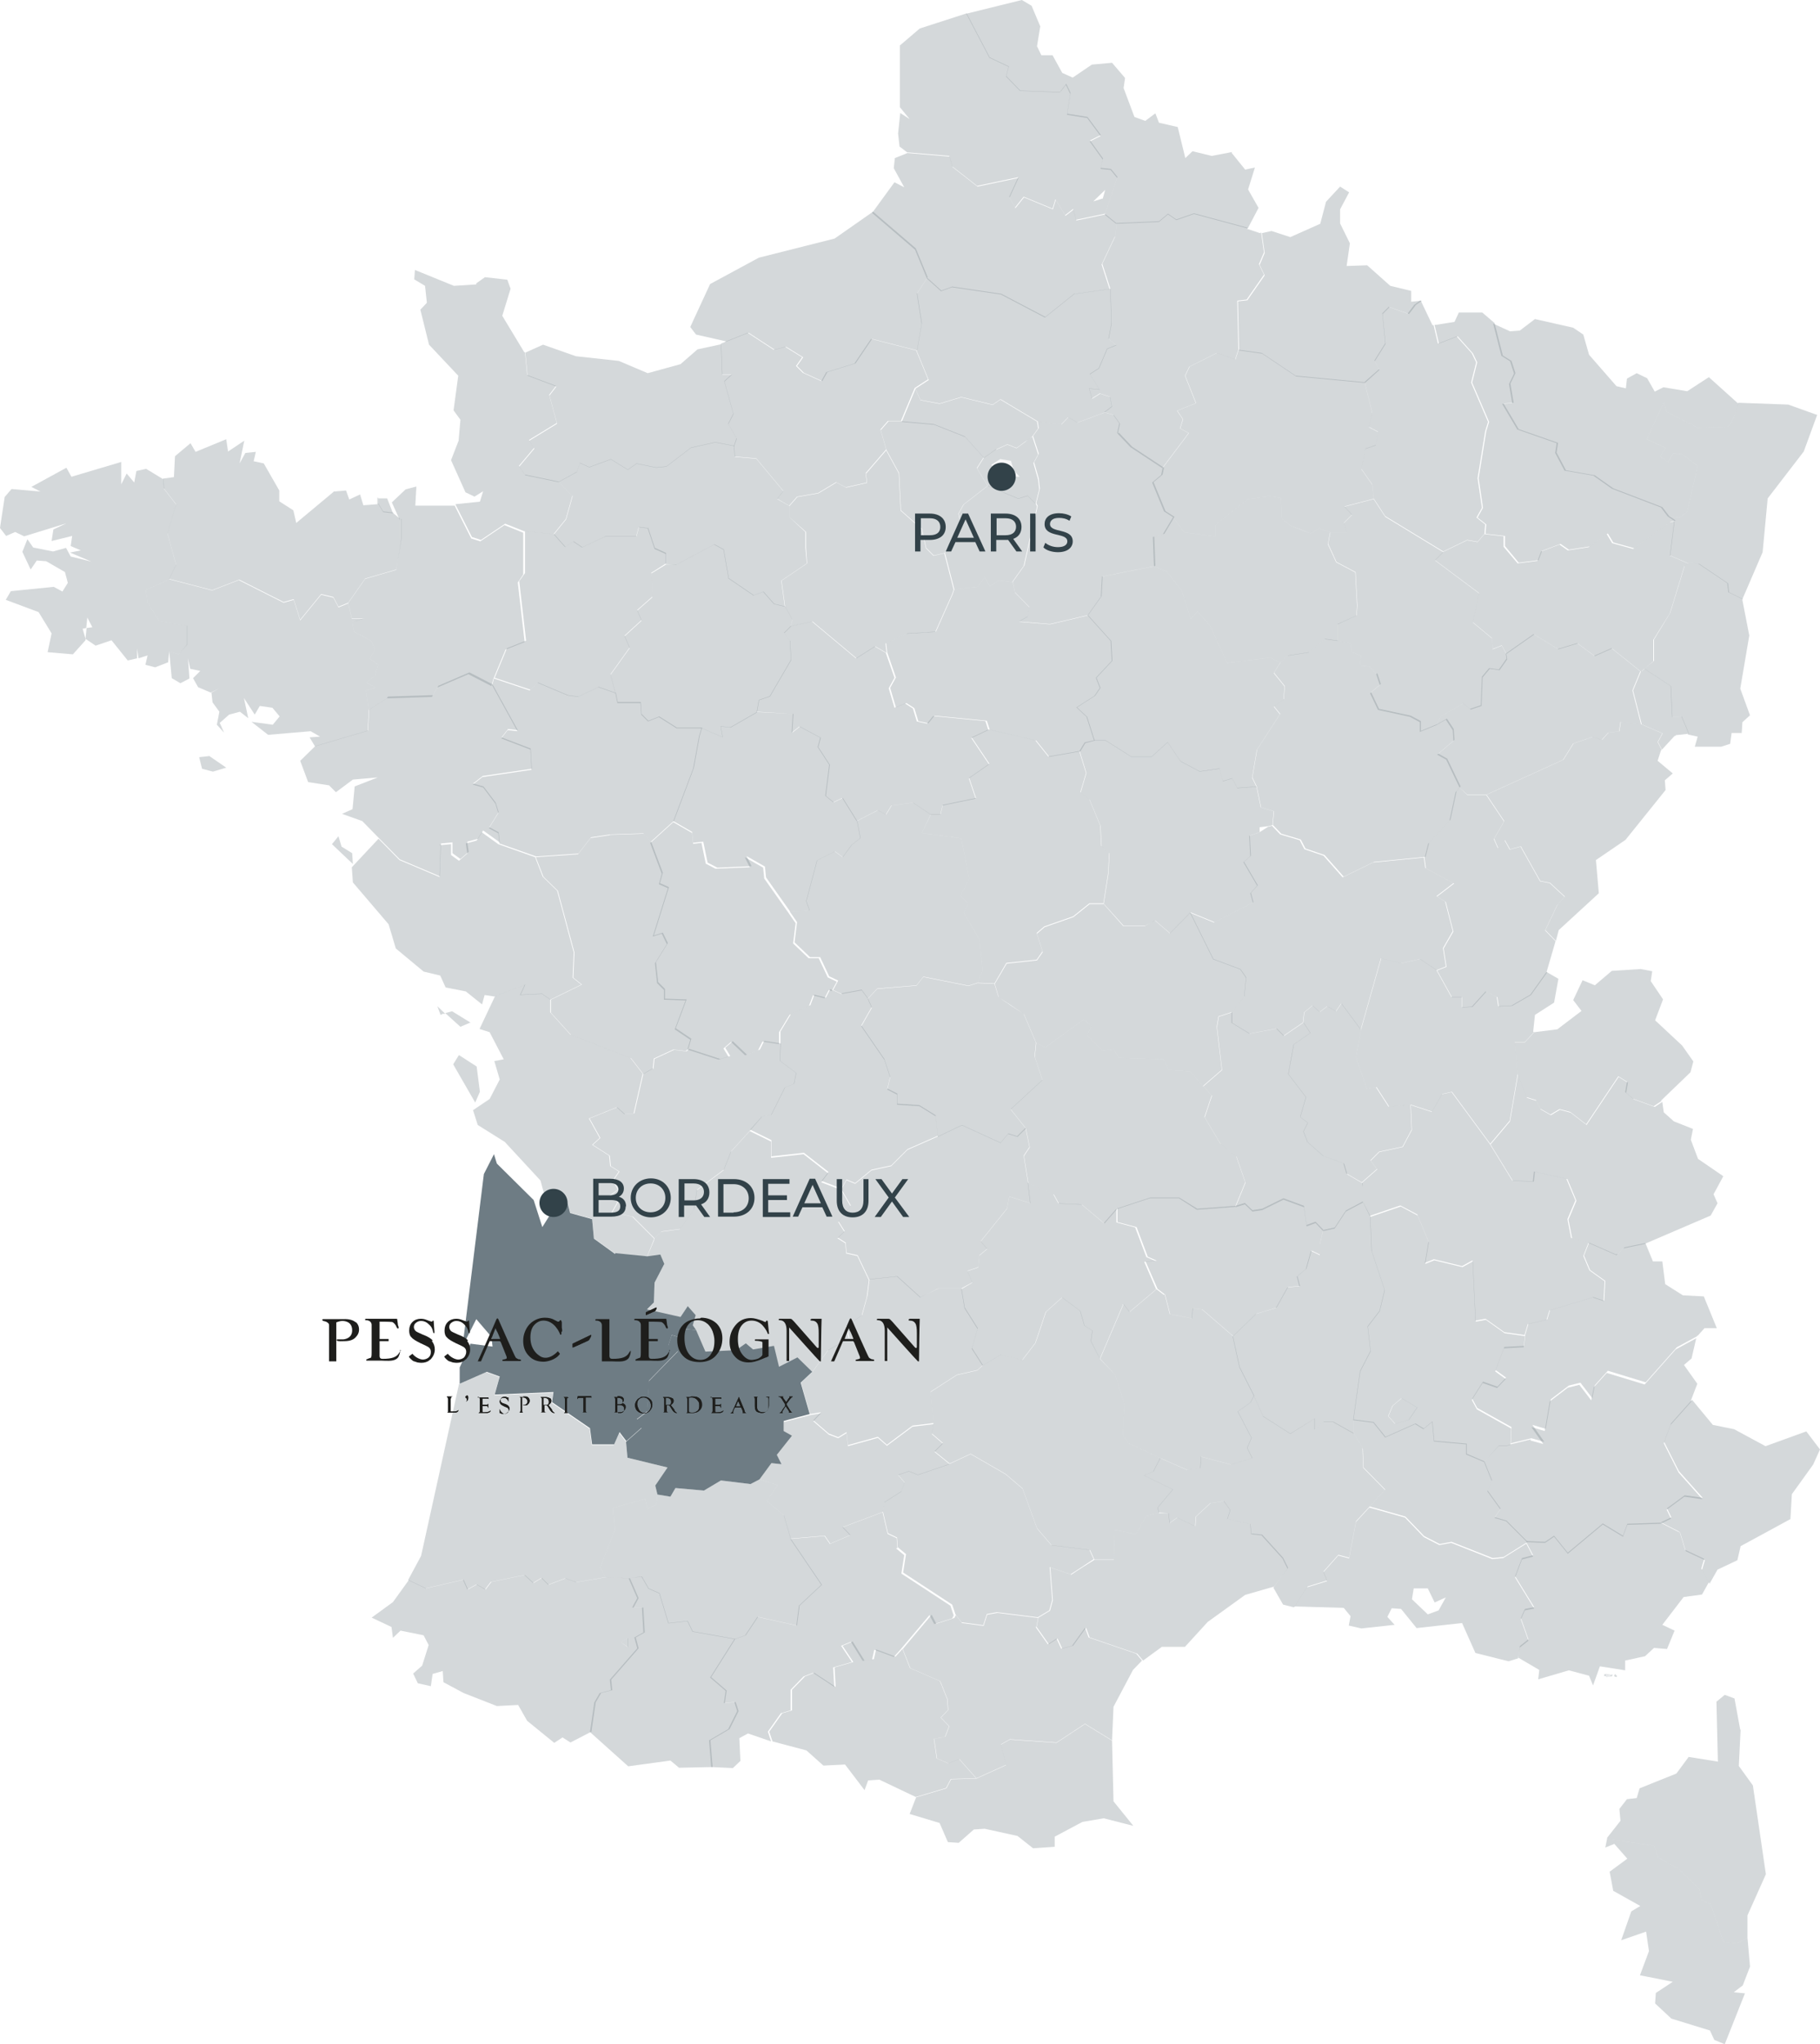 <svg xmlns="http://www.w3.org/2000/svg" xmlns:xlink="http://www.w3.org/1999/xlink" id="Calque_2" data-name="Calque 2" viewBox="0 0 50.44 56.64"><defs><clipPath id="clippath"><path d="M12.38,38.71s0,0,0,0h.01s.03.02.03.05v.31s0,.04,0,.05-.02.02-.03.02c0,0,0,0,0,0s0,0,0,0h.02s.04,0,.07,0c.02,0,.05,0,.07,0h.03s.02,0,.02,0c.04,0,.07-.01.09-.03.01-.02.02-.03.02-.05,0,0,0,0,0,0s0,0,0,0c0,.02-.03.03-.06.04-.03.01-.07.01-.11.01-.03,0-.05,0-.05,0,0,0,0-.02,0-.05h0v-.3s.01-.05.03-.06h.01s.01,0,.01-.01,0,0,0,0h-.14s-.01,0-.01,0h0Z" style="fill: none; stroke-width: 0px;"></path></clipPath><clipPath id="clippath-1"><path d="M12.92,38.68h-.01s-.01.03-.01.03c0,0,0,0,0,.01,0,0,0,0,.01.01.02.01.03.03.03.06,0,0,0,.02-.01.03s-.01.02-.02.02c0,0,0,0,0,0s0,0,0,0c.01,0,.02-.01.04-.03.02-.02.03-.05.03-.08,0-.02,0-.03-.01-.05-.01-.01-.02-.02-.03-.02,0,0,0,0,0,0h0Z" style="fill: none; stroke-width: 0px;"></path></clipPath><clipPath id="clippath-2"><path d="M13.24,38.71s0,0,.01,0c.02,0,.03,0,.04.02,0,.01.01.03.01.06v.3s0,.04-.02.05h-.01s0,0,0,.01,0,0,.01,0c0,0,0,0,.02,0,.02,0,.04,0,.08,0,.03,0,.06,0,.1,0h.03s.05-.01.07-.03c.02-.02.02-.04.02-.05,0,0,0,0,0,0,0,0,0,0,0,0-.02.04-.08.06-.17.06-.03,0-.05,0-.05,0s-.01-.02-.01-.03v-.13s0-.01,0-.01c0,0,.01,0,.02,0h.07s.03,0,.04,0,.01.01.02.03h0s0,.02.01.02,0,0,0,0h0v-.05s0-.04,0-.06h0s0-.02,0-.02,0,0,0,0c0,.01,0,.02-.01.03,0,0-.01,0-.02.01-.01,0-.03,0-.06,0h-.05s-.01,0-.02,0c0,0,0,0,0-.02v-.13s0-.02,0-.02c0,0,.01,0,.03,0h.05s.06,0,.07,0,.02.01.02.02c0,0,0,.01,0,.02h0s0,.02,0,.02,0,0,0,0c0,0,0-.01,0-.02v-.02s0-.02,0-.03h0s0-.02-.01-.02h-.08s-.05,0-.07,0c-.05,0-.08,0-.11,0h-.02s-.01,0-.01,0h0Z" style="fill: none; stroke-width: 0px;"></path></clipPath><clipPath id="clippath-3"><path d="M13.89,38.74s-.04.05-.04.09c0,.03.01.06.03.08s.06.04.1.06.08.03.09.04c.02.02.03.04.03.06s-.01.05-.03.07-.05.03-.08.03-.06-.01-.08-.03c-.02-.02-.04-.04-.05-.07,0-.01,0-.02-.01-.02s0,0,0,.01,0,.02,0,.04c0,.02,0,.03,0,.03,0,.01,0,.02,0,.02,0,0,0,0,0,0,.01,0,.02.01.05.02s.04,0,.06,0c.05,0,.09-.01.11-.04.03-.03.05-.06.05-.1,0-.06-.04-.1-.12-.13-.04-.01-.07-.02-.08-.03-.01,0-.02-.01-.03-.02-.01-.01-.02-.03-.02-.05,0-.02,0-.04.02-.05s.03-.02.06-.02c.03,0,.06,0,.08.02.02.02.04.03.05.06,0,.01,0,.02.01.02s0,0,0-.01h0s0-.05,0-.05c0-.02,0-.03,0-.03,0-.01,0-.02,0-.02h0s0,0,0,0h-.03s-.04-.02-.06-.02c-.04,0-.08.01-.1.03h0Z" style="fill: none; stroke-width: 0px;"></path></clipPath><clipPath id="clippath-4"><path d="M14.51,38.71s-.05,0-.06,0c0,0-.02,0-.03,0h-.02s-.01,0-.01,0c0,0,0,0,0,0,.02,0,.03.01.04.02s0,.04,0,.09v.2s0,.07-.01.09c0,.02-.02.03-.03.03,0,0-.01,0-.01,0s0,0,0,0h.15s.01,0,.01,0c0,0,0,0-.01,0s-.01,0-.03,0c-.02,0-.03-.02-.03-.05v-.35s0-.02,0-.02c0,0,.01,0,.02,0,.04,0,.07.01.09.03.02.02.04.05.04.08,0,.03-.01.05-.03.07-.02.02-.05.03-.08.03-.01,0-.02,0-.02,0h0s0,0,0,0,0,0,.02.01c.01,0,.02,0,.04,0,.03,0,.06,0,.08-.03.03-.02.05-.06.05-.1,0-.03-.01-.06-.04-.09s-.07-.03-.11-.03h-.04Z" style="fill: none; stroke-width: 0px;"></path></clipPath><clipPath id="clippath-5"><path d="M15.06,38.92s0-.01,0-.02v-.15s0-.02,0-.02.01,0,.03,0c.03,0,.06.01.09.03.02.02.03.05.03.08,0,.03,0,.05-.02.07-.02.02-.04.02-.07.02h-.04s-.02,0-.02,0M15.06,38.71s-.04,0-.05,0h-.05s-.01,0-.01,0,0,0,.01,0h.02s.04.02.04.06v.27s0,.06,0,.07-.02.02-.03.02c0,0,0,0,0,0,0,0,0,0,0,0h.15s.01,0,.01,0c0,0,0,0-.01,0-.02,0-.03,0-.04-.01,0,0-.01-.01-.01-.02,0,0,0-.02,0-.04h0v-.11s0,0,0-.01h.05s.02,0,.03.01h0s.08.13.08.13c.02.02.03.04.05.05.02.01.03.02.05.02.01,0,.02,0,.03,0,.01,0,.01,0,.01,0s0,0,0,0h-.01s-.05-.02-.08-.07v-.02s-.1-.13-.1-.13c.05-.03.08-.07.08-.11,0-.04-.01-.07-.04-.08s-.06-.03-.11-.03h-.05,0Z" style="fill: none; stroke-width: 0px;"></path></clipPath><clipPath id="clippath-6"><path d="M15.73,38.71h-.02s-.02,0-.04,0c-.03,0-.05,0-.06,0h0s-.01,0-.01,0,0,0,.01,0c.02,0,.03.01.04.02,0,.01.01.03.01.06v.28s0,.05,0,.06c0,0-.02.01-.03.02,0,0-.01,0-.01,0s0,0,0,0h.15s.01,0,.01,0c0,0,0,0-.02,0-.01,0-.02,0-.03-.01s-.01-.01-.02-.02c0-.01,0-.03,0-.06v-.25s0-.07.02-.08h.02s0-.01,0-.01,0,0,0,0h0,0Z" style="fill: none; stroke-width: 0px;"></path></clipPath><clipPath id="clippath-7"><path d="M16.01,38.71s-.01,0-.01,0,0,.01,0,.02,0,.02,0,.04c0,.01,0,.02,0,.02,0,0,0,0,0,0,0,0,0,0,0-.01,0-.02.01-.03.02-.04,0,0,.02-.01.04-.01h.09s.01,0,.02,0c0,0,0,0,0,.01h0v.34s0,.03,0,.04c0,0-.02.01-.03.01,0,0-.01,0-.01,0s0,0,.01,0h.14s0,0,0,0,0,0-.01,0c-.03,0-.04-.02-.04-.05h0v-.34s0-.02,0-.02c0,0,0,0,.02,0h.09s.03,0,.04,0,.01.01.01.03c0,0,0,.01,0,.01s0,0,0-.01v-.05s0-.02,0-.02c0,0-.01,0-.02,0h-.36Z" style="fill: none; stroke-width: 0px;"></path></clipPath><clipPath id="clippath-8"><path d="M17.13,39.14s-.02-.01-.02-.02h0v-.18s0,0,0-.01c0,0,0,0,.01,0h.07s.06.01.08.03c.02.02.03.05.03.08s-.01.06-.03.08c-.02.02-.05.03-.08.03-.03,0-.05,0-.06,0M17.11,38.9s0,0,0-.01v-.13s0-.02,0-.03c0,0,.01,0,.03,0,.03,0,.06.01.09.03.02.02.03.05.03.08,0,.05-.03.07-.08.07h-.06s-.02,0-.02,0M17.12,38.71h-.04s-.02,0-.04,0h-.04s-.01,0-.01,0,0,0,.01,0c.02,0,.03,0,.04.02s.01.03.01.06v.25s0,.04,0,.06c0,.02-.01.03-.03.03,0,0-.01,0-.01,0,0,0,0,0,0,0h.15s.02,0,.02,0c.05,0,.08-.01.11-.04s.05-.06.05-.1c0-.03,0-.05-.02-.07-.02-.02-.03-.03-.06-.04-.01,0-.02,0-.02,0,0,0,0,0,0,0h.01s.04-.06.04-.09-.01-.06-.04-.08c-.03-.02-.07-.03-.11-.03h-.03Z" style="fill: none; stroke-width: 0px;"></path></clipPath><clipPath id="clippath-9"><path d="M17.72,39.08s-.06-.1-.06-.17c0-.06.01-.1.05-.14.03-.03.07-.05.12-.05.06,0,.11.02.15.07.04.04.06.1.06.16,0,.06-.02.1-.05.14s-.08.06-.13.06c-.06,0-.1-.02-.14-.07M17.75,38.72s-.06.03-.08.05c-.02.02-.03.05-.05.07-.01.03-.02.06-.02.09,0,.07.02.13.07.17.04.04.1.06.17.06s.13-.02.17-.07.07-.1.07-.17c0-.07-.02-.12-.07-.16-.04-.04-.1-.06-.17-.06-.03,0-.07,0-.1.02Z" style="fill: none; stroke-width: 0px;"></path></clipPath><clipPath id="clippath-10"><path d="M18.45,38.92s0-.01,0-.02v-.15s0-.02,0-.02.01,0,.03,0c.03,0,.06.01.09.03.02.02.03.05.03.08,0,.03,0,.05-.02.07-.02.02-.04.02-.07.02h-.04s-.02,0-.02,0M18.45,38.71s-.04,0-.05,0h-.05s-.01,0-.01,0,0,0,.01,0h.02s.04.02.04.06v.27s0,.06,0,.07-.02.02-.03.02c0,0,0,0,0,0,0,0,0,0,0,0h.15s.01,0,.01,0,0,0-.01,0c-.02,0-.03,0-.04-.01,0,0-.01-.01-.01-.02s0-.02,0-.04h0v-.11s0,0,0-.01h.05s.02,0,.03.01h0s.08.13.08.13c.02.02.03.04.05.05.02.01.03.02.05.02.01,0,.02,0,.03,0,.01,0,.01,0,.01,0s0,0,0,0h-.01s-.05-.02-.08-.07v-.02s-.1-.13-.1-.13c.05-.03.08-.07.08-.11,0-.04-.01-.07-.04-.08s-.06-.03-.11-.03h-.05Z" style="fill: none; stroke-width: 0px;"></path></clipPath><clipPath id="clippath-11"><path d="M19.16,39.14s-.03,0-.05-.01c-.01,0-.02-.01-.02-.03v-.34s0-.02,0-.03c.01,0,.03-.01.07-.01.05,0,.09.01.13.04.03.02.05.05.07.08.02.03.02.07.02.11,0,.08-.02.13-.08.16-.03.02-.06.03-.1.03-.01,0-.03,0-.05,0M19.12,38.71h-.03s-.03,0-.05,0h-.05s0,0,0,0c0,0,0,0,.01,0,.02,0,.03,0,.04.02,0,.01.01.03.01.05v.3s0,.04,0,.05c0,0-.01.01-.03.02,0,0,0,0,0,0,0,0,0,0,.01,0h.02s.04,0,.06,0c.02,0,.05,0,.08,0h.03s.09-.01.13-.04c.03-.02.06-.05.08-.08.02-.03.03-.07.03-.11,0-.06-.02-.12-.06-.16-.05-.05-.11-.07-.2-.07h-.05Z" style="fill: none; stroke-width: 0px;"></path></clipPath><clipPath id="clippath-12"><path d="M19.69,38.71s0,0,.01,0c.02,0,.03,0,.04.02,0,.01.01.03.01.06v.3s0,.04-.02.05h-.01s0,0,0,.01,0,0,.01,0c0,0,0,0,.02,0,.02,0,.04,0,.08,0,.03,0,.06,0,.1,0h.03s.05-.01.07-.03c.02-.02.02-.04.02-.05,0,0,0,0,0,0,0,0,0,0,0,0-.02.04-.08.06-.17.06-.03,0-.05,0-.05,0s-.01-.02-.01-.03v-.13s0-.01,0-.01c0,0,.01,0,.02,0h.07s.03,0,.04,0,.01.01.02.03h0s0,.02.01.02,0,0,0,0h0v-.05s0-.04,0-.06h0s0-.02,0-.02,0,0,0,0c0,.01,0,.02-.01.03,0,0-.01,0-.02.01-.01,0-.03,0-.06,0h-.05s-.01,0-.02,0c0,0,0,0,0-.02v-.13s0-.02,0-.02c0,0,.01,0,.03,0h.05s.06,0,.07,0,.02.01.02.02c0,0,0,.01,0,.02h0s0,.02,0,.02,0,0,0,0c0,0,0-.01,0-.02v-.02s0-.02,0-.03h0s0-.02-.01-.02h-.08s-.05,0-.07,0c-.05,0-.08,0-.11,0h-.02s-.01,0-.01,0h0Z" style="fill: none; stroke-width: 0px;"></path></clipPath><clipPath id="clippath-13"><path d="M20.41,38.96s-.01,0-.01,0c0,0,0,0,0-.01l.06-.14s0,0,0,0,0,0,0,.01h0s.06.14.06.14h0s0,.01,0,.01c0,0,0,0-.02,0h-.11ZM20.48,38.7l-.17.38v.02s-.02.02-.03.03c0,.01-.01.01-.02.02h-.01s0,0,0,.01c0,0,0,0,0,0h.1s0,0,.01,0c0,0,.01,0,0,0,0,0,0,0-.01,0-.01,0-.02,0-.03-.01s0-.01,0-.02,0-.03.01-.05l.02-.05s.01-.02.02-.03.01,0,.03,0h.12s.02,0,.02,0c0,0,0,0,.01.02l.02.04s.02.06.02.07,0,.02-.02.02h-.01s0,0,0,0c0,0,0,0,0,0h.14s0,0,.01,0c0,0,0,0-.01,0-.02,0-.03,0-.04-.01s-.02-.02-.03-.05v-.02s-.15-.36-.15-.36c0,0,0-.01,0-.01s0,0-.01.01h0Z" style="fill: none; stroke-width: 0px;"></path></clipPath><clipPath id="clippath-14"><path d="M21.24,38.71s0,0,.01,0c.02,0,.03,0,.04.02s.01.03.01.06v.17c0,.06-.01.1-.04.13s-.07.04-.12.04c-.06,0-.1-.02-.13-.05-.02-.02-.03-.06-.03-.12v-.19s0-.04,0-.05c0,0,.01-.01.02-.02,0,0,.01,0,.01,0s0,0,0,0h-.13s-.01,0-.01,0c0,0,0,0,0,0,.02,0,.03,0,.04.02,0,0,.01.02.01.05v.19s0,.08.02.11c.01.02.03.05.07.06s.06.02.1.02c.03,0,.06,0,.09-.02s.05-.03.07-.05c.02-.03.04-.08.04-.14v-.16s0-.05,0-.06c0-.01.01-.02.03-.02,0,0,0,0,0,0s0,0,0,0h-.09s-.02,0-.02,0c0,0,0,0,0,0h0Z" style="fill: none; stroke-width: 0px;"></path></clipPath><clipPath id="clippath-15"><path d="M21.59,38.71s0,0,.01,0c.02,0,.03,0,.04.02.01.01.03.03.05.07l.07.11h0s0,.02,0,.02,0,0,0,.02c0,0,0,.01-.01.02,0,0-.02.03-.05.07-.01.01-.02.03-.03.05s-.02.03-.03.04c-.01,0-.02.01-.04.02,0,0,0,0,0,0s0,0,.01,0h.01s.04,0,.05,0c.01,0,.03,0,.04,0h.01s0,0,0,0c0,0,0,0,0,0h-.02s-.02-.01-.02-.02c0-.01,0-.03.02-.05l.03-.05s.01-.02.03-.05c0-.01.01-.02.01-.02,0,0,0,0,0,0l.09.13s.01.02.01.03c0,.01,0,.02-.02.02,0,0-.01,0-.01,0s0,0,0,0h.06s.02,0,.02,0c.02,0,.04,0,.05,0h.01s0,0,0,0,0,0-.01,0c-.02,0-.03,0-.04-.02-.01-.01-.03-.04-.05-.07l-.08-.13h0s0-.01,0-.02,0-.01.01-.02l.09-.12s.04-.04.05-.05h.02s0-.01,0-.02,0,0,0,0h-.11s0,0,0,0,0,0,0,0h.01s.01.01.01.02c0,0,0,.02-.01.03h-.01s-.07.11-.07.11c0,0,0,0,0,0,0,0,0,0,0,0l-.08-.11s-.01-.02-.01-.03c0-.01,0-.02.02-.02,0,0,.01,0,.01,0,0,0,0,0-.01,0h-.01s-.03,0-.04,0h-.02s-.06,0-.07,0c0,0-.01,0-.01,0h.01Z" style="fill: none; stroke-width: 0px;"></path></clipPath><clipPath id="clippath-16"><path d="M16.37,36.99l-.5.24v.11s.43-.19.44-.2c.02-.01.1-.15.07-.15h0Z" style="fill: none; stroke-width: 0px;"></path></clipPath><clipPath id="clippath-17"><path d="M18.18,36.23s-.28.13-.28.13v.08s.25-.11.25-.11c.03-.02.06-.1.04-.1,0,0,0,0-.01,0h0Z" style="fill: none; stroke-width: 0px;"></path></clipPath></defs><g id="Calque_1-2" data-name="Calque 1"><g id="uuid-e872f134-d37b-44ab-b9e2-e6bca3f59697"><g><path d="M13.05,28.34l-.52-.32-.19.05h0l.42.38.28-.12h.01,0Z" style="fill: #6e7c84; isolation: isolate; opacity: .3; stroke-width: 0px;"></path><path d="M12.21,28.12l.06-.03h.07l-.22-.21.09.24h0Z" style="fill: #6e7c84; isolation: isolate; opacity: .3; stroke-width: 0px;"></path><path d="M12.72,29.23l-.16.26.61,1.06.13-.3-.09-.7-.48-.31h-.01Z" style="fill: #6e7c84; isolation: isolate; opacity: .3; stroke-width: 0px;"></path><path d="M9.47,23.47l-.09-.3-.18.22.58.55-.02-.3-.29-.18h0Z" style="fill: #6e7c84; isolation: isolate; opacity: .3; stroke-width: 0px;"></path><path d="M5.79,20.95l-.27.03.08.32.3.08.37-.11-.48-.33h0Z" style="fill: #6e7c84; isolation: isolate; opacity: .3; stroke-width: 0px;"></path><path d="M48.23,47.93l-.16-.87-.27-.1-.23.19.04,1.66-.81-.13-.34.46-1.02.41-.08.27-.27.03-.21.27.03.33-.37.47v.03l1.3.19.12.33.57.32.57.56.06.3.25.11.35,1.04.37.05.3-.16v-.62l.51-1.14-.36-2.46-.39-.54.05-1.01h0Z" style="fill: #6e7c84; isolation: isolate; opacity: .3; stroke-width: 0px;"></path><path d="M44.54,50.94l-.05.25.25-.1.36.41-.49.36.1.53.75.42-.25.15-.28.8.69-.24.08.54-.25.67.91.18-.47.31-.02.29.45.42,1.07.33.12.26.29.12.56-1.41-.31-.03.25-.19.2-.52-.07-.8-.3.16-.37-.05-.35-1.04-.25-.11-.06-.3-.57-.56-.57-.32-.12-.33-1.3-.19h0Z" style="fill: #6e7c84; isolation: isolate; opacity: .3; stroke-width: 0px;"></path><path d="M41.68,14.86l-.54-.06-.19.22-.29-.05-.66.32-.23.23,1.22.91-.17.81.53.44.02.3.25-.1.13.24h0l.77-.54.67.41.54-.16.47.35.48-.21.8.64.08-.07.26-.22v-.59l.46-.74.4-1.3.1-.08-.49-.21.12-.96-.14.04-1.01.73-.58-.16-.15-.25-.5.36-.58.09-.23-.16-.51.19-.1.26-.55.07-.39-.46v-.28h0Z" style="fill: #6e7c84; isolation: isolate; opacity: .3; stroke-width: 0px;"></path><path d="M38.13,12.34l.06-.37-.25-.13.09-.39-.21-.86-1.91-.18-.94-.63-.64-.09-.09.27-.51-.18-.76.38-.12.25.3.76-.52.21.16.24-.08.25.24.13-.73.97-.04.19-.25.21.33.8.25.16.31.42.86.11v-.31l.9-.72.62-.08.3.05.03.58.25.19c.19.07.36.14.54.21l.24-.14.31.11h.45l-.07-.27.22-.22-.21-.23.81-.21-.04-.39-.3-.43.11-.56.29-.1h0Z" style="fill: #6e7c84; isolation: isolate; opacity: .3; stroke-width: 0px;"></path><path d="M36.87,14.75l-.31-.11-.24.14c-.19-.07-.36-.14-.54-.21l-.25-.19-.03-.58-.3-.05-.62.08-.9.72v.31l-.86-.11-.31-.42-.28.47-.28.08.03.81.35.14.42.53.25.79.19-.21.34.39.48,1.04,1.19-.15.28.14.21-.19.58-.09.44-.37.36.05h0v-.46l.52-.24.02-.26-.05-.94-.53-.28-.23-.5.06-.32h.01Z" style="fill: #6e7c84; isolation: isolate; opacity: .3; stroke-width: 0px;"></path><path d="M37.32,14.75h-.45l-.06.32.23.5.53.28.05.94-.02.26-.53.24v.46l.35.07.05.25.25.1-.03.27.28.03.17.21.1.3-.27.23.22.46.88.19.28.15v.27l.46-.19.12-.24.62-.36.21.17.3-.1.03-.79.2-.24.27.04.21-.3-.02-.14h0l-.13-.24-.25.1-.02-.3-.53-.44.17-.81-1.22-.91.23-.23-1.61-.98-.32-.49-.81.21.21.23-.22.22.07.27h0Z" style="fill: #6e7c84; isolation: isolate; opacity: .3; stroke-width: 0px;"></path><path d="M38.14,18.68l-.17-.21-.28-.03.03-.27-.25-.1-.05-.25-.34-.07h0l-.36-.05-.44.37-.58.09-.21.19-.18.29.3.37-.03.36-.27.2.17.21-.64.99-.13.77.12.25h0l.12.58.36.11-.03.3v.08l.23.24.54.16.13.25.53.18.53.6.84-.41,1.43-.14h0l.1-.39.59-.64.17-.79.11-.13-.37-.77-.25-.14.45-.38-.02-.3-.19-.29-.26.15-.46.19v-.27l-.28-.15-.88-.19-.22-.46.27-.23-.1-.3s-.03.03-.03.03Z" style="fill: #6e7c84; isolation: isolate; opacity: .3; stroke-width: 0px;"></path><path d="M40.55,19.49l-.62.36-.12.24.26-.15.19.29.02.3-.45.38.25.14.37.77.22.2h.52l2.13-.97.28-.45.53-.18.26.08.18-.2.3-.04.04-.26.57.07h0l-.24-.94.22-.53-.8-.64-.48.21-.47-.35-.54.16-.67-.41-.77.54.02.14-.21.3-.27-.04-.2.24-.03.79-.3.1-.21-.17s.02.02.02.02Z" style="fill: #6e7c84; isolation: isolate; opacity: .3; stroke-width: 0px;"></path><path d="M50.37,11.5l-.81-.29-1.38-.05h0l-.13.41-.14.25-.86.03-.86-.44-.08-.26-.47,1.02.52.24-.15.24.22.15.14-.24.26.03.42.32-.29,1.27-.21.16-.33-.03.18.12-.12.96.49.21.3.02.8.54.03.25.39.19.56-1.3.14-1.49,1-1.3.37-1.01h.01Z" style="fill: #6e7c84; isolation: isolate; opacity: .3; stroke-width: 0px;"></path><path d="M48.31,16.6l-.39-.19-.03-.25-.8-.54-.3-.02-.1.08-.4,1.3-.45.74v.59l-.27.22.73.48.04.86.26-.02.2.48-.03.02.28.06-.08.28h.73l.25-.08.04-.3h.28l.02-.3.21-.19-.27-.74.25-1.47-.19-.98v-.03h.02Z" style="fill: #6e7c84; isolation: isolate; opacity: .3; stroke-width: 0px;"></path><path d="M45.48,18.6l-.22.53.24.94h0l.58.25-.13.24.11.21.35-.38h.03v-.02l.37-.04-.2-.48-.26.02-.04-.86-.73-.48-.08.07s-.02,0-.02,0Z" style="fill: #6e7c84; isolation: isolate; opacity: .3; stroke-width: 0px;"></path><path d="M45.75,27.18l.04-.27-.32-.06-.8.05-.47.4-.34-.14-.26.55.23.3-.67.51-.64.08-.26.28h-.28l.08.88h0l.25.64.26.08.12.24.28.16.25-.15.3.08.44.34.89-1.33.24.15-.05.29.21.18.58.21.21-.14v-.02l.02-.02.79-.76.08-.3-.31-.44-.75-.7.22-.58-.35-.52h0Z" style="fill: #6e7c84; isolation: isolate; opacity: .3; stroke-width: 0px;"></path><path d="M45.1,29.99l-.24-.15-.89,1.33-.44-.34-.3-.08-.25.15-.28-.16-.12-.24-.26-.08-.25-.64-.22,1.29-.54.64.62,1.01.58.02.03-.27.9.2.25.6-.22.52.1.52.48.14.75.33.19-.19.58-.12h0l1.84-.79.19-.34-.11-.25.27-.5-.7-.48-.2-.53.06-.3-.53-.21-.28-.25-.04-.29-.21.14-.58-.21-.21-.18.05-.29h-.02Z" style="fill: #6e7c84; isolation: isolate; opacity: .3; stroke-width: 0px;"></path><path d="M38.05,23.9l-.84.41-.53-.6-.53-.18-.13-.25-.54-.16-.23-.24-.11.03-.25.16-.27.09.03.56-.19.17.38.65-.19.21.07.26-1.08.55-.66-.27.64,1.29.75.28.16.23-.05.52-.35.44v.29l.49.3.75-.14.2.2.54-.37.03-.28.23-.19.2.18.21-.16.24.14.15-.22.54.73.56-1.98.56.14.52-.12.46.31.26-.1-.08-.51.27-.47-.21-.82-.24-.15.47-.36-.78-.42-.04-.29h0l-1.43.14s.02,0,.02,0Z" style="fill: #6e7c84; isolation: isolate; opacity: .3; stroke-width: 0px;"></path><path d="M39.82,26.88l-.46-.31-.52.12-.56-.14-.56,1.98-.14.76.3.88.27-.05.35.54.61-.05.58.19.28-.49.27-.06,1.06,1.44.54-.64.22-1.29h0l-.08-.89h.28l.26-.28h-.03l.05-.47.53-.34.12-.66-.33-.19-.45.63-.52.3-.37.02-.04-.26-.31-.15-.38.42-.28.02v-.29h-.29l-.41-.74h.01Z" style="fill: #6e7c84; isolation: isolate; opacity: .3; stroke-width: 0px;"></path><path d="M38.15,30.12l-.27.05-.3-.88.14-.76-.54-.73-.15.22-.24-.14-.21.16-.2-.18-.23.19-.03.28h0l.19.29-.46.32-.15.82.49.64-.16.55.21.16-.12.24.11.29.44.39.56.2.08.28.43.25.42-.37-.18-.24.24-.24.65-.14.25-.47-.03-.69-.61.05-.35-.54s.02,0,.02,0Z" style="fill: #6e7c84; isolation: isolate; opacity: .3; stroke-width: 0px;"></path><path d="M41.91,32.71l-.62-1.01-1.06-1.44-.27.06-.28.49-.58-.19.03.69-.25.47-.65.14-.24.24.18.24-.42.37h0l.02.11v.42l.19.39.85-.29.47.25.31.75-.1.59.25-.1.78.19.29-.16.08,1.67.28-.05.52.37.56.08.09-.3.52-.12.08-.26,1.2-.36.3.1.03-.55-.42-.3-.17-.4.14-.36-.48-.14-.1-.52.22-.52-.25-.6-.9-.2-.03.27-.58-.02h0Z" style="fill: #6e7c84; isolation: isolate; opacity: .3; stroke-width: 0px;"></path><path d="M44.79,34.76l-.75-.33-.14.36.17.4.42.3-.03.55-.3-.1-1.2.36-.08.26-.52.12-.09.3-.03.31-.55.03-.24.64.29.21-.24.25-.4-.14-.3.47.14.26.95.53-.02.45.57-.14.36.1-.33-.47.37.11.14-.82.5-.38.32-.08.33.43.07-.36.36-.4,1.05.32.86-.97.57-.31v-.02h.02l.18-.2h.34l-.36-.88-.58-.03-.49-.31-.08-.63h-.26l-.21-.51h0l-.58.12-.19.19h-.04,0Z" style="fill: #6e7c84; isolation: isolate; opacity: .3; stroke-width: 0px;"></path><path d="M37.24,32.23l-.56-.2-.44-.39-.11-.29.12-.24-.21-.16.16-.55-.49-.64.15-.82.46-.32-.19-.29h0l-.54.37-.2-.2-.75.14-.49-.3v-.29l-.37.12-.05.29.14,1.19-.52.45.24.26-.2.6.44.74.44.35.25.72-.28.68.26-.08.21.2.27-.04.59-.29.57.21.07.53.25-.09.21.22.32-.07.31-.47.47-.25v-.53h0l-.43-.25-.08-.28s-.02-.03-.02-.03Z" style="fill: #6e7c84; isolation: isolate; opacity: .3; stroke-width: 0px;"></path><path d="M37.97,33.68l-.2-.39-.47.25-.31.47-.32.07-.09.4v.3l-.25-.12-.14.5-.25.21.07.27-.33.03-.32.57-.56.17-.64.62.19.86.4.79.26.57.75.48.67-.42v.3l.25-.21h.26l.57.32v-.36l.19-1.36.29-.56-.08-.68.33-.43.14-.58-.36-1.08-.04-.98h0,0Z" style="fill: #6e7c84; isolation: isolate; opacity: .3; stroke-width: 0px;"></path><path d="M36.58,34.77v-.3l.09-.4-.21-.22-.25.09-.07-.53-.57-.21-.59.29-.27.04-.21-.2-.26.08-1.06.08-.5-.31h-.8l-.91.3v.38l.53.14.31.82.25.11-.31.02.33.76.21.16.14.54.61.12.02-.28.26.03.86.74.64-.62.56-.17.32-.57.33-.03-.07-.27.25-.21.14-.5.25.12s-.02,0-.02,0Z" style="fill: #6e7c84; isolation: isolate; opacity: .3; stroke-width: 0px;"></path><path d="M37.97,33.68l.04.98.36,1.08-.14.58-.33.43.08.68-.29.56-.19,1.36.56.07.33.41.83-.37.23.14.24-.2.05.54.89.08v.28l.5.21.41-.45h.23l.09-.03.02-.45-.95-.53-.14-.26.3-.47.4.14.24-.25-.29-.21.24-.64.55-.03.03-.31-.56-.08-.52-.37-.28.05-.08-1.67-.29.16-.78-.19-.25.1.1-.59-.31-.75-.47-.25-.85.29s0-.04,0-.04ZM38.59,38.95l.25-.21.43.26-.23.34-.38.11-.19-.21.12-.29h0Z" style="fill: #6e7c84; isolation: isolate; opacity: .3; stroke-width: 0px;"></path><path d="M38.85,38.74l-.25.21-.12.29.19.21.38-.11.23-.34-.43-.26h0Z" style="fill: #6e7c84; isolation: isolate; opacity: .3; stroke-width: 0px;"></path><path d="M37.52,39.71l.25.42.02.53.6.61-.43.47.99.28.52.54.43.22.33-.06,1.14.45.3-.03.64-.4.02-.03-.58-.58-.32-.09.16-.24-.36-.5.12-.29-.21-.52-.49-.21v-.28l-.9-.08-.05-.54-.24.2-.23-.14-.83.37-.33-.41-.56-.07v.38h.01Z" style="fill: #6e7c84; isolation: isolate; opacity: .3; stroke-width: 0px;"></path><path d="M37.77,40.13l-.25-.42-.57-.32h-.26l-.25.21v-.3l-.68.42-.75-.48-.26-.57-.1.19-.35.25.38.73-.12.28.14.28-.59.18-.83-.22-.02.32-.36.05-.75-.33-.19.37-.26.11.8.39-.42.5.03.14h0l.27.02.03.27.21-.15.5.24.02-.27.4-.37.37-.06.18.25-.08.25.64.14.02.28.29.03.58.64.14.28-.39.53h0l.27.47.28.07h.03l.36-.57.55-.17-.1-.25.41-.46.3.08.19-1.01.37-.4.43-.47-.6-.61-.02-.53h0Z" style="fill: #6e7c84; isolation: isolate; opacity: .3; stroke-width: 0px;"></path><path d="M42.43,39.88l-.57.14-.09.03h-.23l-.41.46.21.52-.12.29.36.5-.16.24.32.09.58.58.5.02.25-.17.38.47.97-.81.56.34.12-.33.92-.03.29-.14-.12-.25.49-.36.5.07-.66-.74-.41-.81.19-.51.58-.65-.02-.02.18-.47-.37-.52.21-.18.13-.56-.57.31-.86.97-1.05-.32-.36.4-.07.36-.33-.43-.32.08-.5.38-.14.82-.37-.11.33.47-.36-.1.02-.03h0Z" style="fill: #6e7c84; isolation: isolate; opacity: .3; stroke-width: 0px;"></path><path d="M34.16,4.21l-.58.11-.53-.13-.2.19-.21-.86-.52-.12-.1-.26-.28.21-.3-.11-.3-.8.04-.28-.36-.42-.56.05-.53.36-.29-.13-.27-.49h-.31l-.12-.25.09-.55-.24-.57-.27-.16-1.54.38.64,1.22.53.25-.07.27.39.4,1.11.04.16-.21.12.25-.09.58.56.09.37.5-.3.15.36.5-.06.26.28.03.18.22-.34,1.02.31.25,1.19-.05.25-.21.23.16.49-.17,1.49.4h0l.3-.57-.29-.51.19-.61-.27.06-.38-.47.03-.02Z" style="fill: #6e7c84; isolation: isolate; opacity: .3; stroke-width: 0px;"></path><path d="M30.95,6.19l-.04.36-.36.76.22.68.03.97-.08.42.21.18-.25.1-.23.54-.25.16.27.43-.29-.03.08.28.22-.14.28.09.05.27-.21.16.25.07.17.24-.06.27.37.39.88.58.73-.97-.24-.13.08-.25-.16-.24.52-.21-.3-.76.12-.25.76-.38.51.18.09-.27-.03-1.36.26-.03.48-.69-.14-.29.14-.33-.08-.55-.03.02-.36-.12.02-.03-1.49-.4-.49.17-.23-.16-.25.21-1.19.05h.02Z" style="fill: #6e7c84; isolation: isolate; opacity: .3; stroke-width: 0px;"></path><path d="M29.78,8.13l-.81.65-1.22-.64-1.36-.2-.3.11-.39-.35h0l-.29.44.13.83-.13.76.33.8-.37.24.14.31.53.1.6-.18.87.21.22-.15,1.02.61.66.09.19-.2.25.15.76-.28.21-.16-.05-.27-.28-.09-.22.14-.08-.28.29.03-.27-.43.25-.16.23-.54.25-.1-.21-.18.08-.42-.03-.97-.98.14h-.02Z" style="fill: #6e7c84; isolation: isolate; opacity: .3; stroke-width: 0px;"></path><path d="M19.98,9.54h0l-.65.14-.47.41-.91.25-.8-.34-1.19-.13-.91-.32-.49.22h0l.06.64.8.3-.19.25.21.78-.77.47.14.22-.42.5.17.24.92.19.51-.28.08-.25.26.12.6-.22.47.29.24-.17.55.11.28-.03.68-.52.67-.15.53.1.07-.21-.23-.4.14-.28-.25-.9.21-.19h-.27l-.03-.83h-.01Z" style="fill: #6e7c84; isolation: isolate; opacity: .3; stroke-width: 0px;"></path><path d="M19.98,9.53h0l.03.84h.27l-.21.19.25.9-.14.28.23.4-.07.21.02.3.6.05.75.9-.17.22.33.19.22-.25.58-.1.5-.3.27.14.58-.13-.03-.26.57-.66-.16-.55.21-.24h.36l.38-.91.37-.24-.33-.8-1.25-.32-.46.68-.78.24-.14.25-.51-.23-.19-.19.17-.24-.47-.29-.32.08-.72-.47-.63.25h.02l-.15.06s.02,0,.02,0Z" style="fill: #6e7c84; isolation: isolate; opacity: .3; stroke-width: 0px;"></path><path d="M20.12,9.47l.63-.25.72.47.32-.08.47.29-.17.24.19.19.51.23.14-.25.78-.24.46-.68,1.25.32.13-.76-.13-.83.29-.44-.33-.8-1.19-1.02-.03.03-1.03.72-2.1.53-1.35.73-.55,1.19.16.21.84.19h-.01,0Z" style="fill: #6e7c84; isolation: isolate; opacity: .3; stroke-width: 0px;"></path><path d="M27.73,11.07l-.22.15-.87-.21-.6.18-.53-.1-.14-.31-.38.91.9.08.86.34.52.58h0l.34-.24.31-.14.25.1c.08-.05.17-.12.25-.18.06-.04.13-.08.19-.14h0l.16-.22-.03-.19-1.02-.61s.01,0,.01,0Z" style="fill: #6e7c84; isolation: isolate; opacity: .3; stroke-width: 0px;"></path><path d="M24.62,11.68l-.21.24.16.55.35.64.05,1.03.58.51.12.53.21.21.3-.07.44-.82-.06-.27.14-.25.67-.52-.3-.49.19-.3h0l-.52-.58-.86-.34-.9-.08h-.36Z" style="fill: #6e7c84; isolation: isolate; opacity: .3; stroke-width: 0px;"></path><path d="M24,13.12l.03.26-.58.13-.27-.14-.5.3-.58.1-.22.25v.31l.46.41v.43l.03.44-.71.48.1.72h0l.2.36-.04.18.6-.13,1.22,1.02.52-.33.31.18h0l-.03-.26.58-.27.8-.05.46-1.03.05-.14h0l-.26-1.01-.3.07-.21-.21-.12-.53-.58-.51-.05-1.03-.35-.64-.57.66v-.02h.01Z" style="fill: #6e7c84; isolation: isolate; opacity: .3; stroke-width: 0px;"></path><path d="M27.61,12.44l-.34.24h0l-.19.3.3.49h0l.84.35.26-.08.22.22.1-.4-.03-.27h0l-.13-.46.13-.24-.16-.49c-.07.05-.14.09-.19.14-.08.06-.17.13-.25.18l-.25-.1-.31.14s0-.02,0-.02ZM27.72,12.72l.3.05.07.26h0l.17.18h-.5l-.29-.33.25-.16h0Z" style="fill: #6e7c84; isolation: isolate; opacity: .3; stroke-width: 0px;"></path><path d="M27.38,13.46h0l-.67.52-.14.25.06.27-.44.82.26,1.01h0l.65-.07.19-.27.14.25.26-.16.36.05.32-.45.37-1.65-.04-.08-.22-.22-.26.08-.84-.35h0Z" style="fill: #6e7c84; isolation: isolate; opacity: .3; stroke-width: 0px;"></path><path d="M20.37,12.65l-.02-.3-.53-.1-.67.15-.68.52-.28.03-.55-.11-.24.17-.47-.29-.6.22-.26-.12-.08.25-.51.28.39.4-.18.64-.34.42.31.35.23-.15.24.16.64-.3h.86l.07-.26.25.03.19.57.31.14v.28h0l.29.02,1.05-.56.26.14.14.8.69.47.27-.1.3.34.3.07-.1-.72.71-.48-.04-.44v-.43l-.44-.41v-.31l-.34-.19.17-.22-.75-.9-.6-.05h.01Z" style="fill: #6e7c84; isolation: isolate; opacity: .3; stroke-width: 0px;"></path><path d="M21.92,17.34l.04-.18-.2-.36h0l-.3-.07-.3-.34-.27.1-.69-.47-.14-.8-.26-.14-1.05.56h-.29l-.41.25.03.66-.42.37.12.28-.47.43.14.33-.53.74.14.53h0l.05.25h.64l.02.32.19.19.3-.12.49.31h.7l.58.25-.05-.3.27.03.73-.42h0l.06-.34.3-.1.59-1.01-.03-.53-.16-.22.19-.19h-.01Z" style="fill: #6e7c84; isolation: isolate; opacity: .3; stroke-width: 0px;"></path><path d="M21.92,17.34l-.19.19.16.22.03.53-.59,1.01-.3.1-.06.33h0l1,.06-.03.52.21-.17.58.31-.07.26.32.49-.11.86.22.18.25-.12.4.64.58-.3.23.12.15-.25.6-.08.49.33h.27l.06-.25.92-.19-.19-.56.56-.39-.49-.73.47-.22-.08-.25-1.45-.14-.17.21-.28-.06-.11-.36-.22-.14-.29.12-.16-.54.16-.29-.24-.69-.31-.18-.52.33-1.22-1.02-.6.13h.02Z" style="fill: #6e7c84; isolation: isolate; opacity: .3; stroke-width: 0px;"></path><path d="M28.05,16.13l-.36-.05-.26.16-.14-.25-.19.27-.65.07-.05.14-.46,1.03-.8.05-.58.27.03.26h0l.24.69-.16.29.16.54.29-.12.22.14.11.36.28.06.17-.21,1.45.14.08.25,1.29.3.36.45.86-.15.14-.23.26-.07-.21-.66-.28-.26.5-.32.15-.22-.11-.28.44-.47-.03-.55-.64-.71-1.06.25-.87-.07.25-.14.05-.26-.4-.41-.06-.29s-.02,0-.02,0Z" style="fill: #6e7c84; isolation: isolate; opacity: .3; stroke-width: 0px;"></path><path d="M30.98,12.01l.06-.27-.17-.24-.25-.07-.76.28-.25-.15-.19.2-.66-.09.03.19-.16.22h0l.16.49-.13.24.13.45h0l.03.28-.1.4.04.08-.37,1.65-.32.45.06.29.4.41-.05.26-.25.14.87.07,1.06-.25.37-.52.03-.55,1.46-.29-.03-.81.28-.08.28-.47-.25-.16-.33-.8.25-.21.04-.19-.88-.58-.37-.39s-.03.02-.03.02Z" style="fill: #6e7c84; isolation: isolate; opacity: .3; stroke-width: 0px;"></path><path d="M30.54,15.98l-.03.55-.37.52.64.71.03.55-.44.47.11.28-.15.22-.5.32.28.26.21.66h.32l.71.45h.57l.44-.4.36.53.53.28.55-.08.09.35.26-.08.14.27.53-.04h0l-.12-.25.13-.77.64-.99-.17-.21.27-.2.03-.36-.3-.37.18-.29-.28-.14-1.19.15-.48-1.04-.34-.39-.19.21-.25-.79-.42-.53-.35-.14-1.46.29s.02,0,.02,0Z" style="fill: #6e7c84; isolation: isolate; opacity: .3; stroke-width: 0px;"></path><path d="M9.23,13.64l-1.02.85-.08-.35-.39-.25v-.3l-.43-.75-.28-.06.06-.26-.29.03-.16.29.13-.63-.45.3-.05-.34-.85.35-.14-.24-.43.36-.03.58-.3.04.02.27.34.44-.24.8.24.87-.19.4h0l1.19.31.75-.29,1.23.62.28-.08.18.57.58-.71.34.08.14.27.27-.11.47-.67.86-.25.15-.86v-.53l-.04-.03.03.04-.22-.18v-.02l-.28-.03-.14-.23v-.15h-.02v.18l-.39.03-.09-.3-.3.14-.09-.25-.35.03v.02h0Z" style="fill: #6e7c84; isolation: isolate; opacity: .3; stroke-width: 0px;"></path><path d="M10.73,13.81h-.25v.15l.14.23.27.03-.16-.41h0Z" style="fill: #6e7c84; isolation: isolate; opacity: .3; stroke-width: 0px;"></path><path d="M4.55,13.54l-.02-.27h-.02l-.46-.28-.27.06-.06.32-.21-.25-.15.3v-.62l-1.38.41-.14-.25-.97.53.25.13-.8-.07-.19.22-.13.86.17.22.25-.11.25.12,1.17-.36-.36.17-.05.32.57-.14-.04.28.28.12-.3.06.59.25-.57-.14-.13-.24-.36.1-.55-.11-.16-.23-.14.35.23.49.17-.25.26.02.52.3.08.3-.15.24-.24-.13-1.19.12-.14.24.91.34.36.59-.11.52.7.06.35-.39v-.04h0l-.08-.28.1-.02.03-.29.14.27-.16.02-.03.3.28.19.44-.15.45.56.26-.06v-.27l.04.27.25-.08-.06.26.27.07.36-.14.03-.3.26.08.24-.27v-.52l-.78-.13-.32-.52-.05-.34.65-.3.19-.4-.24-.87.24-.8-.34-.44s.01,0,0,0Z" style="fill: #6e7c84; isolation: isolate; opacity: .3; stroke-width: 0px;"></path><path d="M6.63,16.07l-.75.29-1.19-.31h0l-.65.3.05.34.32.52.77.13v.52l-.23.27-.26-.08.07.74.24.14.25-.13-.04-.56.06.29.28.06-.2.2.14.25.35.15.25-.12-.23.12.03.27.19.26-.07.36.2.22-.12-.27.26-.23.3-.08.23.18-.12-.56.3.46.14-.24.35.05.2.24-.19.23-.59-.08.46.36,1.18-.1.26.15-.29.02.15.25,1.46-.43.03-.58-.08-.54.28-.07-.26-.15.23-.19.09-.3-.23-.17.14-.25-.1-.24-.48-.26-.05-.27.33-.09h-.34l-.1-.42-.27.11-.14-.27-.34-.08-.58.71-.18-.57-.28.08-1.23-.62h0Z" style="fill: #6e7c84; isolation: isolate; opacity: .3; stroke-width: 0px;"></path><path d="M10.73,19.34l-.5.32-.03.58-1.46.43-.42.41.22.59.58.09.19.19.47-.35.69-.06-.64.25-.06.63-.29.13.56.2.46.47.58.59,1.11.47.03-.91.32-.03v.3l.22.16.23-.2-.04-.28.3-.08.14-.23.46.33-.03-.28-.26-.14.26-.42-.08-.26-.34-.45-.29-.08.27-.21,1.36-.2-.03-.56-.81-.31.18-.23.27.03-.7-1.27-.64-.33-.86.37-.15.26-1.25.04-.02.04Z" style="fill: #6e7c84; isolation: isolate; opacity: .3; stroke-width: 0px;"></path><path d="M17.96,14.63l-.25-.03-.07.26h-.86l-.64.3-.24-.16-.23.15-.31-.35h0l-.81-.08v1.16l-.16.22.19,1.65-.53.21-.34.82.99.33.2-.19.83.35.29.04.56-.27.48.17-.14-.53.53-.74-.14-.33.47-.43-.12-.28.42-.37-.03-.66.41-.26h0v-.29l-.31-.14-.19-.57s0,.02,0,.02Z" style="fill: #6e7c84; isolation: isolate; opacity: .3; stroke-width: 0px;"></path><path d="M14.68,19.13l-.99-.33-.05.19.7,1.27-.27-.03-.18.23.81.31.03.56-1.36.2-.27.21.29.08.34.45.08.26-.26.42.26.14.03.28,1.02.36,1.17-.08.35-.45.53-.08.92-.03.21.23.64-.58h0l.55-1.46.16-.88.07-.24h-.7l-.49-.31-.3.12-.19-.19-.02-.33h-.64l-.05-.25h0l-.48-.17-.56.27-.29-.04-.83-.35-.2.19s-.03.03-.03.03Z" style="fill: #6e7c84; isolation: isolate; opacity: .3; stroke-width: 0px;"></path><path d="M16.9,23.14l-.53.08-.35.45-1.17.08.21.54.4.39.46,1.71-.03.7.24.19-.86.42v.36l.56.62,1.66.64.34.44.26-.15.03-.28.54-.25.35.04.07-.07h0l.08-.27-.43-.29.3-.8-.6-.02v-.27l-.19-.19-.06-.55.33-.53-.14-.29-.25.08.42-1.34-.25-.11.08-.29-.32-.85-.21-.23-.92.03h-.02Z" style="fill: #6e7c84; isolation: isolate; opacity: .3; stroke-width: 0px;"></path><path d="M12.21,23.39l-.03.91-1.11-.47-.58-.59-.74.79.03.42.99,1.16.2.67.77.64.46.11.15.33.56.11.45.36.07-.26.27.04.84-.32-.13.28.61-.03.23.16.86-.42-.24-.19.03-.7-.46-1.71-.4-.39-.21-.54-1.02-.36-.46-.33-.14.23-.3.08.04.28-.23.2-.22-.16v-.3l-.32.03s.03-.03.03-.03Z" style="fill: #6e7c84; isolation: isolate; opacity: .3; stroke-width: 0px;"></path><path d="M15.04,27.53l-.61.03.13-.28-.84.32-.43.91.28.09.39.75-.26.05.15.51-.28.54-.46.31.13.41.75.47.99,1.07.19.7h0l.56-.08.07.27.61.17.05.54.58.42.89.09.19-.47v-.04h0l-.6-.6-.57-.12.16-.28-.21-.19.22-.16-.14-.25.17-.25-.24-.15-.03-.29-.47-.3.21-.19-.3-.54.77-.31.21.19.26-.02.25-1.1-.34-.44-1.66-.64-.56-.62v-.36l-.23-.16s.02,0,.02,0Z" style="fill: #6e7c84; isolation: isolate; opacity: .3; stroke-width: 0px;"></path><path d="M18.09,29.6l-.26.15-.25,1.1-.26.02-.21-.19-.77.31.3.54-.21.19.47.3.03.29.24.15-.17.25.14.25-.22.16.21.19-.16.28.57.12.6.6h0l.19-.19.52-.07.39-.55.08-.54.75-.56.2-.51.53-.58h0l.32-.37.26-.05.38-.76.25-.1.06-.3-.45-.34.02-.48-.46-.07-.12.24-.36.14-.39-.37-.21.18.14.23-.28.08-.86-.28h0l-.07.07-.35-.04-.54.25-.03.28s-.02-.02-.02-.02Z" style="fill: #6e7c84; isolation: isolate; opacity: .3; stroke-width: 0px;"></path><path d="M17.04,34.74l-.58-.42-.05-.54-.61-.17-.07-.27-.56.08.06.26-.2.32-.24-.75-1.02-1.01-.08-.26-.28.55-.59,4.77.38-.75.42.49.03.27-.61-.08-.3.66v.45l.75-.33.36.13-.14.5,1.63-.07-.04.28,1.05.72.06.45h.61l.15-.34.19.25.43-.38-.14-.23.29-.22.05-.85.81-.83-.28-.13.1-.3.26.08.11-.24.3.02-.09-.13.08-.28-.22-.25-.2.3-.93-.21.19-.19.02-.55.27-.52-.11-.26-.36.05-.89-.09v.02h-.01Z" style="fill: #6e7c84; stroke-width: 0px;"></path><path d="M19.31,32.97l-.08.54-.39.55-.52.07-.19.19h0v.04l-.2.47.36-.05.11.26-.27.52-.02.55-.19.19.93.21.2-.3.22.25-.08.28.09.13.26.6.85-.04.27-.19.2.17.58-.1.14.58.51-.26.41.4.44-.61.58-.33-.07-.34.43-.3.14-.51.06-.47-.32-.67-.31-.07-.02-.28-.22-.14.19-.18-.17-.27.34-.44-.26-.45-.55-.21.19-.25-.68-.53-.9.1v-.45l-.59-.29h0l-.53.58-.2.51-.75.56v-.02h0Z" style="fill: #6e7c84; isolation: isolate; opacity: .3; stroke-width: 0px;"></path><path d="M13.83,38.15l-.36-.13-.75.33-1.05,4.76-.36.67.48.23,1.04-.24.12.27.25-.14.24.14.16-.21.93-.19.24.22.23-.14.19.19.47-.18.3.11.82-.14-.15-.26.41-1.05-.05-.61.89-.25.06.28.25-.12.03-.28-.06-.25.34-.5-1.11-.27-.04-.44-.19-.25-.15.34h-.61l-.06-.45-1.05-.72.04-.28-1.63.07.14-.5h0Z" style="fill: #6e7c84; isolation: isolate; opacity: .3; stroke-width: 0px;"></path><path d="M18.61,37.01l-.1.3.28.13-.81.83-.05.85-.29.22.14.23-.43.38.04.44,1.11.27-.34.5.06.25h0l.36.06.14-.24.79.07.47-.28.82.1.25-.13.33-.45.28.03-.13-.26.42-.53-.23-.13v-.28l.72-.19-.25-.87.32-.3-.41-.4-.51.26-.14-.58-.58.1-.2-.17-.27.19-.85.04-.26-.6-.3-.02-.11.24-.26-.08v.02h-.01Z" style="fill: #6e7c84; stroke-width: 0px;"></path><path d="M35.3,22.48l-.36-.11-.12-.58-.53.04-.14-.27-.26.08-.09-.35-.55.08-.53-.28-.36-.53-.44.4h-.57l-.71-.45h-.32l-.26.06-.14.23.19.62-.16.54.25.2.3.72.03.57.22.19-.03.56-.13.84.55.61h.6l.27-.15.42.36.57-.58.66.27,1.08-.55-.07-.26.19-.21-.38-.65.19-.17-.03-.56.27-.09v-.14l.25-.03.11-.03v-.08l.03-.3h0Z" style="fill: #6e7c84; isolation: isolate; opacity: .3; stroke-width: 0px;"></path><path d="M30.1,21.43l-.19-.62-.86.15-.36-.45-1.29-.3-.47.22.49.73-.56.39.19.56-.92.19-.06.26h-.27l-.25.52,1.09.15.22,1.11-.24.48.22.22-.13.25.44.75.08.85-.14.34.47.02h0l.33-.57.84-.09.16-.23-.16-.51.21-.18.8-.28.45-.36h.39l.13-.84.03-.56-.22-.19-.03-.57-.3-.72-.25-.2.16-.54s0,.02,0,.02Z" style="fill: #6e7c84; isolation: isolate; opacity: .3; stroke-width: 0px;"></path><path d="M30.59,25.05h-.39l-.45.36-.8.28-.21.18.16.51-.16.23-.84.09-.33.56h0l.11.37c.24.16.47.31.7.47l.34.8.25.12,1.06-.77.22.17-.12.27.42.42.31-.04.15.24,1.25.04.12.3.61.04.35.4.52-.45-.14-1.19.05-.29.37-.12.35-.44.05-.52-.16-.23-.75-.28-.64-1.29-.57.58-.42-.36-.27.16h-.6l-.55-.62h.01Z" style="fill: #6e7c84; isolation: isolate; opacity: .3; stroke-width: 0px;"></path><path d="M28.67,29.28l.04-.39-.34-.8c-.24-.15-.47-.3-.7-.47l-.11-.36-.47-.02-.25.08-1.25-.25-.19.24-1.09.09-.26.28.11.25-.29.51.64.93.16.49-.08.33.27.14v.28l.62.04.45.28.06.57.67-.32,1.07.49.21-.25.26.08.23-.23-.42-.53.88-.81-.21-.64h0Z" style="fill: #6e7c84; isolation: isolate; opacity: .3; stroke-width: 0px;"></path><path d="M28.72,28.89l-.04.39.21.64-.88.81.42.53.11.53-.16.24.12.75.71.32.14.25.64.03.62.52.35-.4h0l.91-.3h.8l.5.32,1.06-.08.28-.68-.25-.72-.44-.35-.44-.74.2-.6-.24-.26-.35-.4-.61-.04-.12-.3-1.25-.04-.15-.24-.31.04-.42-.42.12-.27-.22-.17-1.06.77-.25-.12h0Z" style="fill: #6e7c84; isolation: isolate; opacity: .3; stroke-width: 0px;"></path><path d="M25.8,22.57l-.49-.33-.6.08-.15.25-.23-.12-.58.3.09.47-.24.19-.25.34-.22-.16-.49.25-.3,1.13.09.25-.54.04.2.29-.07.56.43.41h.28l.25.53.25.12-.14.26.24.11.55-.1.17.23.26-.28,1.09-.09.19-.24,1.25.25.25-.08.14-.34-.08-.85-.44-.75.13-.25-.22-.22.24-.48-.22-1.11-1.09-.15.25-.53s0,.02,0,.02Z" style="fill: #6e7c84; isolation: isolate; opacity: .3; stroke-width: 0px;"></path><path d="M23.33,27.55l-.24-.11-.08-.03-.12.23-.32-.08-.11.29-.54.25-.29.48v.33l-.02.48.45.34-.06.3-.25.1-.38.76-.26.05-.32.36.59.29v.45l.9-.1.68.53-.19.25.55.21.14-.25.24.1.45-.37.55-.12.45-.45.84-.37-.06-.57-.45-.28-.61-.04v-.28l-.28-.14.08-.33-.16-.49-.64-.93.29-.51-.11-.25-.17-.23-.55.1s0,.03,0,.03Z" style="fill: #6e7c84; isolation: isolate; opacity: .3; stroke-width: 0px;"></path><path d="M27.94,31.41l-.21.25-1.07-.49-.67.32-.84.37-.45.45-.55.12-.45.37-.24-.1-.14.25.26.45-.34.44.17.27-.19.18.22.14.02.28.31.07.32.67.77-.08.64.58.5-.25h.64l.31-.17-.14-.32.3-.1.03-.33.22-.18-.18-.21.73-.91.06-.33.59.19-.07-.57-.12-.75.16-.24-.11-.53-.23.23-.26-.08h.01Z" style="fill: #6e7c84; isolation: isolate; opacity: .3; stroke-width: 0px;"></path><path d="M27.97,33.16l-.06.33-.73.91.18.21-.22.18-.03.33-.3.1.14.32-.31.18h0l.09.53.36.57-.16.55.3.47.5-.3.6.14.36-.47.29-.86.45-.4.5.37.12.41.22.14-.04.29.25.49.65-1.52.17.22.64-.54.1-.09-.33-.76.31-.02-.25-.11-.31-.82-.52-.14v-.38h0l-.35.4-.62-.52-.64-.03-.14-.25-.71-.32.07.57-.59-.19h.01,0Z" style="fill: #6e7c84; isolation: isolate; opacity: .3; stroke-width: 0px;"></path><path d="M23.9,36.43l-.43.3.07.34-.58.33-.44.61-.32.3.25.87.3-.05-.21.22.43.37.26.1.23-.14.04.36.83-.23.25.22.71-.53.58-.07-.08-.87.73-.47.57-.13.15-.14h0l-.3-.47.16-.55-.36-.57-.09-.53h-.64l-.5.24-.64-.58-.77.08-.06.47-.14.51h0Z" style="fill: #6e7c84; isolation: isolate; opacity: .3; stroke-width: 0px;"></path><path d="M21.72,39.37v.28l.23.13-.42.53.13.26-.28-.03-.33.45.5.16-.3.44.47.39.19.65.95-.08.15.22.56-.24-.21-.22,1.11-.42h0l.04-.26.47-.3.09-.25-.18-.21.3-.1.25.1.88-.3-.42-.34.23-.23-.3-.26.04-.28h0l-.58.07-.71.53-.25-.22-.83.23-.04-.36-.23.14-.26-.1-.43-.37.21-.22-.3.05-.72.19v-.03h-.01Z" style="fill: #6e7c84; isolation: isolate; opacity: .3; stroke-width: 0px;"></path><path d="M27.74,37.53l-.5.3h0l-.15.14-.57.13-.73.47.08.87h0l-.04.28.3.26-.23.23.42.34.58-.27.97.56.47.4.4,1.1.41.48,1.06.13.12.26h.54l.02-.82.59.12.28-.5.36-.1-.03-.14.42-.5-.8-.39.26-.11.19-.37-.9-.42-.14-.23.05-.83-.27-.84-.41-.42h0l-.25-.5.04-.29-.22-.14-.12-.41-.5-.37-.45.4-.29.86-.36.47-.6-.14h0Z" style="fill: #6e7c84; isolation: isolate; opacity: .3; stroke-width: 0px;"></path><path d="M32.26,35.88l-.21-.16-.1.09-.64.54-.17-.22-.65,1.52h0l.41.43.27.84-.05.83.14.23.9.42.75.33.36-.05.02-.32.83.22.59-.18-.14-.28.12-.28-.38-.73.35-.25.1-.19-.4-.79-.19-.86-.86-.74-.26-.03-.02.28-.61-.12-.14-.54h-.02Z" style="fill: #6e7c84; isolation: isolate; opacity: .3; stroke-width: 0px;"></path><path d="M36.24,43.94l-.36.57,1.36.04.19.23-.05.26.35.08.92-.1-.2-.22.12-.24.26.02.43.53,1.26-.14.37.83.92.23.26-.08v.02l.05-.32.24-.19-.21-.59.11-.25.26-.05-.53-.86.19-.5.31-.08-.19-.36h0l-.64.4-.3.03-1.14-.45-.33.06-.43-.22-.52-.54-.99-.28-.37.4-.19,1.01-.3-.08-.41.46.1.25-.55.17v-.04h.01ZM39.13,44.32l.05-.31h.39l.19.39.31-.14-.2.36-.3.11-.44-.42h0Z" style="fill: #6e7c84; isolation: isolate; opacity: .3; stroke-width: 0px;"></path><path d="M29.15,42.83l-.41-.48-.4-1.1-.47-.4-.97-.56-.58.27-.88.3-.25-.1-.3.1.18.21-.09.25-.47.3-.04.26h0l.14.6.25.12.02.27.23.19-.08.51,1.36.89.09.27.17.22.6.08.1-.31.28-.05,1.13.14.32-.19.08-.29-.07-.91.58.2c.22-.14.43-.28.64-.42l-.12-.26-1.06-.13s.02.02.02.02Z" style="fill: #6e7c84; isolation: isolate; opacity: .3; stroke-width: 0px;"></path><path d="M30.59,50.38l.82.21-.55-.68-.04-1.68-.75-.46-.79.52-1.29-.09-.25.14.14.57-.82.37-.7.02-.13.25-.84.25-.18.46.83.25.23.53.3.02.42-.37.3-.02.91.2.43.34.6-.04v-.28l.77-.41s.59-.1.59-.1Z" style="fill: #6e7c84; isolation: isolate; opacity: .3; stroke-width: 0px;"></path><path d="M24.87,42.89l-.02-.27-.25-.12-.14-.6-1.11.42.21.22-.56.24-.15-.22-.95.08.86,1.27-.62.58-.07.55-1.08-.24-.34.51-.3.11-.67,1.06.43.37-.05.34.29-.03.08.25-.25.5-.53.31.06.74.6.03.21-.2-.03-.63.24-.13.64.22-.09-.27.36-.51.27-.08v-.57l.36-.37.26-.1.59.39-.03-.54.52-.15-.3-.45.27-.11.33.53.26-.04.06-.27.54.2.19-.21.8-.95.13.25.5-.16.04-.08-.09-.27-1.36-.89.08-.51-.23-.19h.04,0Z" style="fill: #6e7c84; isolation: isolate; opacity: .3; stroke-width: 0px;"></path><path d="M21.72,41.98l-.47-.39.3-.44-.5-.16-.25.13-.82-.1-.47.28-.79-.07-.14.24-.36-.06h0l-.03.28-.25.12-.06-.28-.89.25.05.61-.41,1.05.15.26.63.03h0l.37-.04.19.33.3.13.25.83.53-.06.14.29,1.18.21.3-.11.34-.51,1.08.24.07-.55.62-.58-.86-1.27-.19-.65h-.01,0Z" style="fill: #6e7c84; isolation: isolate; opacity: .3; stroke-width: 0px;"></path><path d="M23.62,45.49l-.27.11.3.45-.52.15.03.54-.59-.39-.26.1-.36.37v.57l-.27.08-.36.51.09.27.94.25.47.42.6-.03.54.71.1-.27.31-.02,1.01.48h0l.84-.25.13-.25.7-.02-.47-.53-.3.12-.32-.14-.08-.54.31-.06.11-.29-.23-.24.2-.21-.02-.3-.2-.5-.83-.36-.21-.53-.19.21-.54-.2-.06.27-.26.04-.33-.53h-.01Z" style="fill: #6e7c84; isolation: isolate; opacity: .3; stroke-width: 0px;"></path><path d="M20.09,47.18l.05-.34-.43-.37.67-1.06-1.18-.21-.14-.29-.53.06-.25-.83-.3-.13-.19-.33-.37.05.24.55-.14.26h.27l.04.69-.25.14.08.3-.76.87.03.29-.31.08-.15.26-.12.82h0l1.06.95,1.17-.16.24.2.93-.02-.06-.74.53-.31.25-.5-.08-.25-.29.03h-.01Z" style="fill: #6e7c84; isolation: isolate; opacity: .3; stroke-width: 0px;"></path><path d="M16.8,43.7l-.82.14-.3-.11-.47.18-.19-.19-.23.14-.24-.22-.93.19-.16.21-.24-.14-.25.14-.12-.27-1.04.24-.48-.23h0l-.44.61-.59.43.55.26.04.3.21-.2.64.13.14.27-.18.57-.25.22.13.27.36.08.05-.34.28-.08.02.31.56.3.92.36.59-.03.25.44.75.61.23-.15.22.14.56-.29h.02l.12-.82.15-.26.31-.08-.03-.29.76-.87-.08-.3.25-.14-.04-.69h-.27l.14-.26-.24-.55h0l-.63-.03s-.03,0-.03,0ZM17.2,45.5l.2-.11v.25l-.2-.14Z" style="fill: #6e7c84; isolation: isolate; opacity: .3; stroke-width: 0px;"></path><path d="M17.4,45.39l-.2.11.21.14v-.25s-.01,0,0,0Z" style="fill: #6e7c84; isolation: isolate; opacity: .3; stroke-width: 0px;"></path><path d="M45.94,20.56l.13-.24-.58-.25h0l-.57-.07-.04.26-.3.04-.18.2-.26-.08-.53.18-.28.45-2.13.97.49.73-.28.49.11.25.19-.21.14.25.3-.08.54.96.27.05.41.38-.2.22-.34.71.29.3.08-.3,1.11-1.02-.08-.92.82-.56,1.11-1.38-.02-.27.22-.19-.42-.35.09-.28.02-.03-.11-.21h0Z" style="fill: #6e7c84; isolation: isolate; opacity: .3; stroke-width: 0px;"></path><path d="M41.19,22.03h-.52l-.22-.21-.11.13-.17.79-.59.64-.1.39.04.29.78.42-.47.36.24.15.21.82-.27.47.08.51-.26.1.41.74h.28v.29l.29-.02.38-.42.31.15.04.26.37-.02.52-.3.45-.63h-.02l.25-.86-.29-.3.34-.71.2-.22-.41-.38-.27-.05-.54-.96-.3.08-.14-.25-.19.21-.11-.25.28-.49-.49-.73h0Z" style="fill: #6e7c84; isolation: isolate; opacity: .3; stroke-width: 0px;"></path><path d="M46.89,38.79l-.58.65-.19.51.41.81.66.74-.5-.07-.49.36.12.25-.29.14.53.27.16.53.53.25-.08.27.21.38.22-.39.55-.26.09-.39,1.38-.75.04-.69.59-.82.19-.42-.38-.5-1.13.41-.87-.47-.59-.12-.58-.7h0Z" style="fill: #6e7c84; isolation: isolate; opacity: .3; stroke-width: 0px;"></path><path d="M46.55,42.46l-.53-.27-.92.03-.12.33-.56-.34-.97.81-.38-.47-.25.17-.5-.02-.02.03.19.36-.31.08-.19.5.53.86-.26.05-.11.25.21.59-.24.19-.04.32.58.34-.03.26.85-.25.56.15.11.27.19-.53.7.11v-.27l.55-.12.25-.23.36.03.21-.51-.34-.16.59-.77.51-.07.19-.34-.21-.38.08-.27-.53-.25-.16-.53v.05h.01Z" style="fill: #6e7c84; isolation: isolate; opacity: .3; stroke-width: 0px;"></path><path d="M34.68,42.51l-.02-.28-.64-.14.08-.25-.18-.25-.37.06-.4.37-.02.27-.5-.24-.21.15-.03-.27h-.27v-.02l-.36.1-.28.5-.59-.12-.02.83h-.54c-.21.13-.42.26-.64.41l-.58-.2.07.91-.08.29-.32.19-.05.26.34.48.24-.16.13.28.3-.08.36-.5.1.27,1.32.45.16.19.52-.38h.64l.63-.69,1.04-.75.8-.23h0l.39-.52-.14-.28-.58-.64-.29-.03v.02h0Z" style="fill: #6e7c84; isolation: isolate; opacity: .3; stroke-width: 0px;"></path><path d="M28.72,45.09l.05-.26-1.13-.14-.28.05-.1.31-.6-.08-.17-.22-.04.08-.5.16-.13-.25-.8.95.21.53.83.36.2.5.02.3-.2.21.23.24-.11.29-.31.06.08.54.32.14.3-.12.47.53.82-.37-.14-.57.25-.14,1.29.09.79-.52.75.46.04-.93.54-1.02.25-.26-.16-.19-1.32-.45-.1-.27-.36.5-.3.08-.13-.28-.24.16-.34-.48h.02Z" style="fill: #6e7c84; isolation: isolate; opacity: .3; stroke-width: 0px;"></path><path d="M13.21,7.88l-.63.04-1.08-.44-.02.26.3.18.05.47-.18.19.24.97.81.86-.13.96.19.26-.05.58-.21.54.4.89.25.12.24-.15-.09.29-.68.07.46.91.25.08.67-.45.53.21.81.08h0l.34-.42.18-.64-.39-.4-.92-.19-.17-.24.42-.5-.14-.22.77-.47-.21-.78.19-.25-.8-.3-.06-.63h-.02l-.61-1.01.23-.75-.09-.25-.62-.07-.24.17v.03h.01Z" style="fill: #6e7c84; isolation: isolate; opacity: .3; stroke-width: 0px;"></path><path d="M11.09,14.37l.03.03v.53l-.14.86-.86.25-.47.67.1.42h.34l-.33.1.05.27.48.26.1.24-.14.25.23.17-.09.3-.23.19.26.15-.28.07.08.54.5-.32,1.25-.04.15-.26.86-.37.64.33.05-.19.34-.82.53-.21-.19-1.65.15-.22v-1.16l-.52-.21-.67.45-.25-.08-.46-.91h-1.09l.03-.53-.3.08-.38.36.22.49v-.04h.01Z" style="fill: #6e7c84; isolation: isolate; opacity: .3; stroke-width: 0px;"></path><path d="M29.39,2.55l-1.11-.04-.39-.4.07-.27-.53-.25-.64-1.22-1.3.42-.55.47v1.71l.27.33-.26-.17-.06.57.04.36.21.16,1.17.1.08.29.69.54,1.14-.24-.25.54.16.3.24-.3.8.33.08-.26.27.44.22-.17.08.3.81-.17.34-1.02-.18-.22-.28-.03.06-.26-.36-.5.3-.15-.37-.5-.56-.09.09-.58-.12-.25-.16.21s0,.02,0,.02ZM30.56,5.5l-.26.08.33-.32-.07.25h0Z" style="fill: #6e7c84; isolation: isolate; opacity: .3; stroke-width: 0px;"></path><path d="M30.91,6.55l.04-.36-.31-.25-.81.17-.08-.3-.22.17-.27-.44-.08.26-.8-.33-.24.3-.16-.3.25-.54-1.14.24-.69-.54-.08-.29-1.17-.1-.35.14-.03.28.29.53-.27-.14-.62.85h0l1.19,1.02.33.8h0l.39.35.3-.11,1.36.2,1.22.64.81-.65.98-.14-.22-.68.36-.76s.02-.02.02-.02Z" style="fill: #6e7c84; isolation: isolate; opacity: .3; stroke-width: 0px;"></path><path d="M39.76,9.01l.12.51.52-.2.42.47.12.25-.14.56.47,1.09-.08.26-.21,1.3.12.82-.15.27.24.19-.02.26.54.06v.28l.38.46.55-.07.1-.26.51-.19.23.16.58-.09.5-.36.15.25.58.16,1.01-.73.14-.04-.18-.12-.19-.25-1.36-.52-.51-.36-.8-.14-.26-.49.04-.27-1.09-.38-.42-.71.28-.02-.09-.53.14-.29-.11-.34-.24-.15-.23-.9-.34-.29h-.65l-.12.26-.51.08h-.04Z" style="fill: #6e7c84; isolation: isolate; opacity: .3; stroke-width: 0px;"></path><path d="M41.38,8.96l.23.9.24.15.11.34-.14.29.09.53-.28.02.42.71,1.09.38-.04.27.26.49.8.14.51.36,1.36.52.19.25.33.03.21-.16.29-1.27-.42-.32-.26-.03-.14.24-.22-.15.15-.24-.52-.24.47-1.02.08.26.86.44.86-.03.14-.25.13-.4h-.02l-.8-.72-.6.39-.66-.11-.24.12-.21-.37-.29-.14-.27.15-.03.27-.26-.06-.76-.87-.16-.56-.28-.19-1.06-.24-.42.32-.27.02-.48-.22h0,0Z" style="fill: #6e7c84; isolation: isolate; opacity: .3; stroke-width: 0px;"></path><path d="M20.97,19.73l-.73.42-.27-.03.05.3-.58-.25-.07.24-.16.88-.55,1.46h0l.52.3.03.3.28-.03.12.58.27.14.95-.04-.14-.28.51.29.03.3.67.95.54-.04-.09-.25.3-1.13.49-.25.22.16.25-.34.24-.19-.09-.47-.4-.64-.25.12-.22-.18.11-.86-.32-.49.07-.26-.58-.31-.21.17.03-.52-1-.05s-.02,0-.02,0Z" style="fill: #6e7c84; isolation: isolate; opacity: .3; stroke-width: 0px;"></path><path d="M19.49,23.35l-.28.03-.03-.3-.52-.3-.64.58.32.85-.08.29.25.11-.42,1.34.25-.08.14.29-.33.53.06.55.19.19v.27l.6.02-.3.8.43.29-.08.27.86.28.28-.08-.14-.23.21-.18.39.37.36-.14.12-.24.46.07v-.33l.29-.48.54-.25.11-.29.32.08.12-.23.08.03.14-.26-.25-.12-.25-.53h-.28l-.43-.41.07-.56-.2-.29-.67-.95-.03-.3-.51-.29.14.28-.95.04-.27-.14-.12-.58s.05,0,.05,0Z" style="fill: #6e7c84; isolation: isolate; opacity: .3; stroke-width: 0px;"></path><path d="M37.41,6.74l-.27-.55v-.39l.25-.47-.25-.16-.39.42-.16.61-.83.37-.52-.17-.27.06.08.55-.14.33.14.29-.48.69-.26.03.03,1.36.64.09.94.63,1.91.18h0l.4-.36-.13-.24.3-.48-.08-.83.19-.19.54.19.19-.25.17-.12-.3.03v-.3l-.58-.14-.64-.57-.57.02.09-.62h0Z" style="fill: #6e7c84; isolation: isolate; opacity: .3; stroke-width: 0px;"></path><path d="M38.5,8.49l-.19.19.08.83-.3.48.13.24-.4.35h0l.21.86-.09.39.25.13-.06.37-.29.1-.11.56.3.43.04.39.32.49,1.61.98.66-.32.29.05.19-.22.02-.26-.24-.19.15-.27-.12-.82.21-1.3.08-.26-.47-1.09.14-.56-.12-.25-.42-.47-.52.2-.12-.51h-.03l-.33-.69-.17.12-.19.25-.54-.19h.03,0Z" style="fill: #6e7c84; isolation: isolate; opacity: .3; stroke-width: 0px;"></path><g style="opacity: .3;"><path d="M44.49,46.39h-.03v.05h.05v-.02h0v-.03h0v-.02h.02l-.04.02Z" style="fill: #6e7c84; stroke-width: 0px;"></path><path d="M44.56,46.39h0v.07h.02v-.05h0s0-.02.02-.02h0v.07h.02v-.05h0v-.02h-.1v.08h.02v-.05h0s.02-.03.02-.03Z" style="fill: #6e7c84; stroke-width: 0px;"></path><path d="M44.66,46.39h.02v.02h-.05v.02h0s0,.02.02.02h.04v-.05h-.03ZM44.69,46.43v.02h-.02v-.02h.03,0Z" style="fill: #6e7c84; stroke-width: 0px;"></path><path d="M44.78,46.41v-.02h-.02v.11h0v-.04h.05v-.02h0v-.02h-.03ZM44.76,46.39h0v.04h0v.02h-.02v-.04h0l.02-.02Z" style="fill: #6e7c84; stroke-width: 0px;"></path></g><g style="opacity: .3;"><path d="M27.72,12.72l-.25.16.29.34h.5l-.17-.19h0l-.07-.26s-.3-.05-.3-.05Z" style="fill: #6e7c84; isolation: isolate; opacity: .2; stroke-width: 0px;"></path></g></g></g><circle cx="27.76" cy="13.21" r=".39" style="fill: #324249; stroke-width: 0px;"></circle><circle cx="15.34" cy="33.33" r=".39" style="fill: #324249; stroke-width: 0px;"></circle><g style="isolation: isolate;"><path d="M17.34,33.43c0,.18-.14.28-.4.28h-.5v-1.05h.47c.24,0,.38.1.38.27,0,.11-.06.19-.14.23.12.03.2.12.2.26ZM16.59,32.79v.33h.31c.15,0,.24-.06.24-.17s-.09-.17-.24-.17h-.31ZM17.19,33.42c0-.12-.09-.17-.26-.17h-.34v.35h.34c.17,0,.26-.05.26-.17Z" style="fill: #324249; stroke-width: 0px;"></path><path d="M17.48,33.19c0-.31.24-.54.56-.54s.55.23.55.54-.24.54-.55.54-.56-.23-.56-.54ZM18.44,33.19c0-.23-.17-.4-.41-.4s-.41.17-.41.4.17.4.41.4.41-.17.41-.4Z" style="fill: #324249; stroke-width: 0px;"></path><path d="M19.52,33.72l-.23-.32s-.04,0-.07,0h-.26v.32h-.15v-1.05h.41c.27,0,.44.14.44.37,0,.16-.08.28-.23.33l.25.35h-.16ZM19.51,33.03c0-.15-.1-.24-.29-.24h-.25v.47h.25c.19,0,.29-.09.29-.24Z" style="fill: #324249; stroke-width: 0px;"></path><path d="M19.9,32.67h.44c.34,0,.57.21.57.52s-.23.52-.57.52h-.44v-1.05ZM20.33,33.59c.26,0,.42-.16.42-.39s-.17-.39-.42-.39h-.28v.79h.28Z" style="fill: #324249; stroke-width: 0px;"></path><path d="M21.9,33.59v.13h-.76v-1.05h.74v.13h-.59v.32h.52v.13h-.52v.34h.61Z" style="fill: #324249; stroke-width: 0px;"></path><path d="M22.8,33.45h-.56l-.12.26h-.15l.47-1.05h.15l.48,1.05h-.16l-.12-.26ZM22.75,33.34l-.23-.51-.23.51h.45Z" style="fill: #324249; stroke-width: 0px;"></path><path d="M23.19,33.27v-.6h.15v.59c0,.23.11.34.29.34s.3-.1.3-.34v-.59h.14v.6c0,.3-.17.46-.44.46s-.44-.16-.44-.46Z" style="fill: #324249; stroke-width: 0px;"></path><path d="M25.03,33.72l-.31-.43-.31.43h-.17l.39-.54-.37-.51h.17l.29.4.29-.4h.16l-.37.51.4.54h-.17Z" style="fill: #324249; stroke-width: 0px;"></path></g><g style="isolation: isolate;"><path d="M26.21,14.6c0,.23-.17.36-.44.36h-.26v.32h-.15v-1.05h.41c.27,0,.44.14.44.37ZM26.06,14.6c0-.15-.1-.24-.29-.24h-.25v.47h.25c.19,0,.29-.08.29-.23Z" style="fill: #324249; stroke-width: 0px;"></path><path d="M27.04,15.02h-.56l-.12.26h-.15l.47-1.05h.15l.48,1.05h-.16l-.12-.26ZM26.99,14.9l-.23-.51-.23.51h.45Z" style="fill: #324249; stroke-width: 0px;"></path><path d="M28.17,15.28l-.23-.32s-.04,0-.07,0h-.26v.32h-.15v-1.05h.41c.27,0,.44.14.44.37,0,.16-.08.28-.23.33l.25.35h-.16ZM28.16,14.6c0-.15-.1-.24-.29-.24h-.25v.47h.25c.19,0,.29-.09.29-.24Z" style="fill: #324249; stroke-width: 0px;"></path><path d="M28.55,14.23h.15v1.05h-.15v-1.05Z" style="fill: #324249; stroke-width: 0px;"></path><path d="M28.92,15.16l.05-.12c.08.07.21.12.35.12.18,0,.26-.07.26-.16,0-.26-.63-.09-.63-.48,0-.16.12-.3.4-.3.12,0,.25.03.34.09l-.05.12c-.09-.06-.19-.08-.29-.08-.18,0-.25.08-.25.17,0,.26.63.1.63.48,0,.16-.13.3-.41.3-.16,0-.32-.05-.4-.13Z" style="fill: #324249; stroke-width: 0px;"></path></g><g><g><path d="M12.38,38.71s0,0,0,0h.01s.03.02.03.05v.31s0,.04,0,.05-.02.02-.03.02c0,0,0,0,0,0s0,0,0,0h.02s.04,0,.07,0c.02,0,.05,0,.07,0h.03s.02,0,.02,0c.04,0,.07-.01.09-.03.01-.02.02-.03.02-.05,0,0,0,0,0,0s0,0,0,0c0,.02-.03.03-.06.04-.03.01-.07.01-.11.01-.03,0-.05,0-.05,0,0,0,0-.02,0-.05h0v-.3s.01-.05.03-.06h.01s.01,0,.01-.01,0,0,0,0h-.14s-.01,0-.01,0" style="fill: #1e1e1c; stroke-width: 0px;"></path><g style="clip-path: url(#clippath);"><rect x="12.38" y="38.71" width=".34" height=".46" style="fill: #1e1e1c; stroke-width: 0px;"></rect></g></g><g><path d="M12.92,38.68h-.01s-.01.03-.01.03c0,0,0,0,0,.01,0,0,0,0,.01.01.02.01.03.03.03.06,0,0,0,.02-.01.03s-.01.02-.02.02c0,0,0,0,0,0s0,0,0,0c.01,0,.02-.01.04-.03.02-.02.03-.05.03-.08,0-.02,0-.03-.01-.05-.01-.01-.02-.02-.03-.02,0,0,0,0,0,0" style="fill: #1e1e1c; stroke-width: 0px;"></path><g style="clip-path: url(#clippath-1);"><rect x="12.89" y="38.67" width=".08" height=".18" style="fill: #1e1e1c; stroke-width: 0px;"></rect></g></g><g><path d="M13.24,38.71s0,0,.01,0c.02,0,.03,0,.04.02,0,.01.01.03.01.06v.3s0,.04-.02.05h-.01s0,0,0,.01,0,0,.01,0c0,0,0,0,.02,0,.02,0,.04,0,.08,0,.03,0,.06,0,.1,0h.03s.05-.01.07-.03c.02-.02.02-.04.02-.05,0,0,0,0,0,0,0,0,0,0,0,0-.02.04-.08.06-.17.06-.03,0-.05,0-.05,0s-.01-.02-.01-.03v-.13s0-.01,0-.01c0,0,.01,0,.02,0h.07s.03,0,.04,0,.01.01.02.03h0s0,.02.01.02,0,0,0,0h0v-.05s0-.04,0-.06h0s0-.02,0-.02,0,0,0,0c0,.01,0,.02-.01.03,0,0-.01,0-.02.01-.01,0-.03,0-.06,0h-.05s-.01,0-.02,0c0,0,0,0,0-.02v-.13s0-.02,0-.02c0,0,.01,0,.03,0h.05s.06,0,.07,0,.02.01.02.02c0,0,0,.01,0,.02h0s0,.02,0,.02,0,0,0,0c0,0,0-.01,0-.02v-.02s0-.02,0-.03h0s0-.02-.01-.02h-.08s-.05,0-.07,0c-.05,0-.08,0-.11,0h-.02s-.01,0-.01,0" style="fill: #1e1e1c; stroke-width: 0px;"></path><g style="clip-path: url(#clippath-2);"><rect x="13.24" y="38.71" width=".35" height=".46" style="fill: #1e1e1c; stroke-width: 0px;"></rect></g></g><g><path d="M13.89,38.74s-.04.05-.04.09c0,.03.01.06.03.08s.06.04.1.06.08.03.09.04c.02.02.03.04.03.06s-.01.05-.03.07-.05.03-.08.03-.06-.01-.08-.03c-.02-.02-.04-.04-.05-.07,0-.01,0-.02-.01-.02s0,0,0,.01,0,.02,0,.04c0,.02,0,.03,0,.03,0,.01,0,.02,0,.02,0,0,0,0,0,0,.01,0,.02.01.05.02s.04,0,.06,0c.05,0,.09-.01.11-.04.03-.03.05-.06.05-.1,0-.06-.04-.1-.12-.13-.04-.01-.07-.02-.08-.03-.01,0-.02-.01-.03-.02-.01-.01-.02-.03-.02-.05,0-.02,0-.04.02-.05s.03-.02.06-.02c.03,0,.06,0,.08.02.02.02.04.03.05.06,0,.01,0,.02.01.02s0,0,0-.01h0s0-.05,0-.05c0-.02,0-.03,0-.03,0-.01,0-.02,0-.02h0s0,0,0,0h-.03s-.04-.02-.06-.02c-.04,0-.08.01-.1.03" style="fill: #1e1e1c; stroke-width: 0px;"></path><g style="clip-path: url(#clippath-3);"><rect x="13.84" y="38.7" width=".29" height=".47" style="fill: #1e1e1c; stroke-width: 0px;"></rect></g></g><g><path d="M14.51,38.71s-.05,0-.06,0c0,0-.02,0-.03,0h-.02s-.01,0-.01,0c0,0,0,0,0,0,.02,0,.03.01.04.02s0,.04,0,.09v.2s0,.07-.01.09c0,.02-.02.03-.03.03,0,0-.01,0-.01,0s0,0,0,0h.15s.01,0,.01,0c0,0,0,0-.01,0s-.01,0-.03,0c-.02,0-.03-.02-.03-.05v-.35s0-.02,0-.02c0,0,.01,0,.02,0,.04,0,.07.01.09.03.02.02.04.05.04.08,0,.03-.01.05-.03.07-.02.02-.05.03-.08.03-.01,0-.02,0-.02,0h0s0,0,0,0,0,0,.02.01c.01,0,.02,0,.04,0,.03,0,.06,0,.08-.03.03-.02.05-.06.05-.1,0-.03-.01-.06-.04-.09s-.07-.03-.11-.03h-.03" style="fill: #1e1e1c; stroke-width: 0px;"></path><g style="clip-path: url(#clippath-4);"><rect x="14.38" y="38.71" width=".31" height=".46" style="fill: #1e1e1c; stroke-width: 0px;"></rect></g></g><g><path d="M15.06,38.92s0-.01,0-.02v-.15s0-.02,0-.02.01,0,.03,0c.03,0,.06.01.09.03.02.02.03.05.03.08,0,.03,0,.05-.02.07-.02.02-.04.02-.07.02h-.04s-.02,0-.02,0M15.06,38.71s-.04,0-.05,0h-.05s-.01,0-.01,0,0,0,.01,0h.02s.04.02.04.06v.27s0,.06,0,.07-.02.02-.03.02c0,0,0,0,0,0,0,0,0,0,0,0h.15s.01,0,.01,0c0,0,0,0-.01,0-.02,0-.03,0-.04-.01,0,0-.01-.01-.01-.02,0,0,0-.02,0-.04h0v-.11s0,0,0-.01h.05s.02,0,.03.01h0s.08.13.08.13c.02.02.03.04.05.05.02.01.03.02.05.02.01,0,.02,0,.03,0,.01,0,.01,0,.01,0s0,0,0,0h-.01s-.05-.02-.08-.07v-.02s-.1-.13-.1-.13c.05-.03.08-.07.08-.11,0-.04-.01-.07-.04-.08s-.06-.03-.11-.03h-.05" style="fill: #1e1e1c; stroke-width: 0px;"></path><g style="clip-path: url(#clippath-5);"><rect x="14.94" y="38.71" width=".43" height=".46" style="fill: #1e1e1c; stroke-width: 0px;"></rect></g></g><g><path d="M15.73,38.71h-.02s-.02,0-.04,0c-.03,0-.05,0-.06,0h0s-.01,0-.01,0,0,0,.01,0c.02,0,.03.01.04.02,0,.01.01.03.01.06v.28s0,.05,0,.06c0,0-.02.01-.03.02,0,0-.01,0-.01,0s0,0,0,0h.15s.01,0,.01,0c0,0,0,0-.02,0-.01,0-.02,0-.03-.01s-.01-.01-.02-.02c0-.01,0-.03,0-.06v-.25s0-.07.02-.08h.02s0-.01,0-.01,0,0,0,0h0" style="fill: #1e1e1c; stroke-width: 0px;"></path><g style="clip-path: url(#clippath-6);"><rect x="15.59" y="38.71" width=".18" height=".46" style="fill: #1e1e1c; stroke-width: 0px;"></rect></g></g><g><path d="M16.01,38.71s-.01,0-.01,0,0,.01,0,.02,0,.02,0,.04c0,.01,0,.02,0,.02,0,0,0,0,0,0,0,0,0,0,0-.01,0-.02.01-.03.02-.04,0,0,.02-.01.04-.01h.09s.01,0,.02,0c0,0,0,0,0,.01h0v.34s0,.03,0,.04c0,0-.02.01-.03.01,0,0-.01,0-.01,0s0,0,.01,0h.14s0,0,0,0,0,0-.01,0c-.03,0-.04-.02-.04-.05h0v-.34s0-.02,0-.02c0,0,0,0,.02,0h.09s.03,0,.04,0,.01.01.01.03c0,0,0,.01,0,.01s0,0,0-.01v-.05s0-.02,0-.02c0,0-.01,0-.02,0h-.36Z" style="fill: #1e1e1c; stroke-width: 0px;"></path><g style="clip-path: url(#clippath-7);"><rect x="15.99" y="38.71" width=".41" height=".46" style="fill: #1e1e1c; stroke-width: 0px;"></rect></g></g><g><path d="M17.13,39.14s-.02-.01-.02-.02h0v-.18s0,0,0-.01c0,0,0,0,.01,0h.07s.06.01.08.03c.02.02.03.05.03.08s-.01.06-.03.08c-.02.02-.05.03-.08.03-.03,0-.05,0-.06,0M17.11,38.9s0,0,0-.01v-.13s0-.02,0-.03c0,0,.01,0,.03,0,.03,0,.06.01.09.03.02.02.03.05.03.08,0,.05-.03.07-.08.07h-.06s-.02,0-.02,0M17.12,38.71h-.04s-.02,0-.04,0h-.04s-.01,0-.01,0,0,0,.01,0c.02,0,.03,0,.04.02s.01.03.01.06v.25s0,.04,0,.06c0,.02-.01.03-.03.03,0,0-.01,0-.01,0,0,0,0,0,0,0h.15s.02,0,.02,0c.05,0,.08-.01.11-.04s.05-.06.05-.1c0-.03,0-.05-.02-.07-.02-.02-.03-.03-.06-.04-.01,0-.02,0-.02,0,0,0,0,0,0,0h.01s.04-.06.04-.09-.01-.06-.04-.08c-.03-.02-.07-.03-.11-.03h-.03" style="fill: #1e1e1c; stroke-width: 0px;"></path><g style="clip-path: url(#clippath-8);"><rect x="16.99" y="38.7" width=".36" height=".46" style="fill: #1e1e1c; stroke-width: 0px;"></rect></g></g><g><path d="M17.72,39.08s-.06-.1-.06-.17c0-.06.01-.1.05-.14.03-.03.07-.05.12-.05.06,0,.11.02.15.07.04.04.06.1.06.16,0,.06-.02.1-.05.14s-.08.06-.13.06c-.06,0-.1-.02-.14-.07M17.75,38.72s-.06.03-.08.05c-.02.02-.03.05-.05.07-.01.03-.02.06-.02.09,0,.07.02.13.07.17.04.04.1.06.17.06s.13-.02.17-.07.07-.1.07-.17c0-.07-.02-.12-.07-.16-.04-.04-.1-.06-.17-.06-.03,0-.07,0-.1.02" style="fill: #1e1e1c; stroke-width: 0px;"></path><g style="clip-path: url(#clippath-9);"><rect x="17.6" y="38.7" width=".48" height=".47" style="fill: #1e1e1c; stroke-width: 0px;"></rect></g></g><g><path d="M18.45,38.92s0-.01,0-.02v-.15s0-.02,0-.02.01,0,.03,0c.03,0,.06.01.09.03.02.02.03.05.03.08,0,.03,0,.05-.02.07-.02.02-.04.02-.07.02h-.04s-.02,0-.02,0M18.45,38.71s-.04,0-.05,0h-.05s-.01,0-.01,0,0,0,.01,0h.02s.04.02.04.06v.27s0,.06,0,.07-.02.02-.03.02c0,0,0,0,0,0,0,0,0,0,0,0h.15s.01,0,.01,0,0,0-.01,0c-.02,0-.03,0-.04-.01,0,0-.01-.01-.01-.02s0-.02,0-.04h0v-.11s0,0,0-.01h.05s.02,0,.03.01h0s.08.13.08.13c.02.02.03.04.05.05.02.01.03.02.05.02.01,0,.02,0,.03,0,.01,0,.01,0,.01,0s0,0,0,0h-.01s-.05-.02-.08-.07v-.02s-.1-.13-.1-.13c.05-.03.08-.07.08-.11,0-.04-.01-.07-.04-.08s-.06-.03-.11-.03h-.05" style="fill: #1e1e1c; stroke-width: 0px;"></path><g style="clip-path: url(#clippath-10);"><rect x="18.33" y="38.71" width=".43" height=".46" style="fill: #1e1e1c; stroke-width: 0px;"></rect></g></g><g><path d="M19.16,39.14s-.03,0-.05-.01c-.01,0-.02-.01-.02-.03v-.34s0-.02,0-.03c.01,0,.03-.01.07-.01.05,0,.09.01.13.04.03.02.05.05.07.08.02.03.02.07.02.11,0,.08-.02.13-.08.16-.03.02-.06.03-.1.03-.01,0-.03,0-.05,0M19.12,38.71h-.03s-.03,0-.05,0h-.05s0,0,0,0c0,0,0,0,.01,0,.02,0,.03,0,.04.02,0,.01.01.03.01.05v.3s0,.04,0,.05c0,0-.01.01-.03.02,0,0,0,0,0,0,0,0,0,0,.01,0h.02s.04,0,.06,0c.02,0,.05,0,.08,0h.03s.09-.01.13-.04c.03-.02.06-.05.08-.08.02-.03.03-.07.03-.11,0-.06-.02-.12-.06-.16-.05-.05-.11-.07-.2-.07h-.04" style="fill: #1e1e1c; stroke-width: 0px;"></path><g style="clip-path: url(#clippath-11);"><rect x="18.98" y="38.7" width=".45" height=".46" style="fill: #1e1e1c; stroke-width: 0px;"></rect></g></g><g><path d="M19.69,38.71s0,0,.01,0c.02,0,.03,0,.04.02,0,.01.01.03.01.06v.3s0,.04-.02.05h-.01s0,0,0,.01,0,0,.01,0c0,0,0,0,.02,0,.02,0,.04,0,.08,0,.03,0,.06,0,.1,0h.03s.05-.01.07-.03c.02-.02.02-.04.02-.05,0,0,0,0,0,0,0,0,0,0,0,0-.02.04-.08.06-.17.06-.03,0-.05,0-.05,0s-.01-.02-.01-.03v-.13s0-.01,0-.01c0,0,.01,0,.02,0h.07s.03,0,.04,0,.01.01.02.03h0s0,.02.01.02,0,0,0,0h0v-.05s0-.04,0-.06h0s0-.02,0-.02,0,0,0,0c0,.01,0,.02-.01.03,0,0-.01,0-.02.01-.01,0-.03,0-.06,0h-.05s-.01,0-.02,0c0,0,0,0,0-.02v-.13s0-.02,0-.02c0,0,.01,0,.03,0h.05s.06,0,.07,0,.02.01.02.02c0,0,0,.01,0,.02h0s0,.02,0,.02,0,0,0,0c0,0,0-.01,0-.02v-.02s0-.02,0-.03h0s0-.02-.01-.02h-.08s-.05,0-.07,0c-.05,0-.08,0-.11,0h-.02s-.01,0-.01,0" style="fill: #1e1e1c; stroke-width: 0px;"></path><g style="clip-path: url(#clippath-12);"><rect x="19.69" y="38.71" width=".35" height=".46" style="fill: #1e1e1c; stroke-width: 0px;"></rect></g></g><g><path d="M20.41,38.96s-.01,0-.01,0c0,0,0,0,0-.01l.06-.14s0,0,0,0,0,0,0,.01h0s.06.14.06.14h0s0,.01,0,.01c0,0,0,0-.02,0h-.11ZM20.48,38.7l-.17.38v.02s-.02.02-.03.03c0,.01-.01.01-.02.02h-.01s0,0,0,.01c0,0,0,0,0,0h.1s0,0,.01,0c0,0,.01,0,0,0,0,0,0,0-.01,0-.01,0-.02,0-.03-.01s0-.01,0-.02,0-.03.01-.05l.02-.05s.01-.02.02-.03.01,0,.03,0h.12s.02,0,.02,0c0,0,0,0,.01.02l.02.04s.02.06.02.07,0,.02-.02.02h-.01s0,0,0,0c0,0,0,0,0,0h.14s0,0,.01,0c0,0,0,0-.01,0-.02,0-.03,0-.04-.01s-.02-.02-.03-.05v-.02s-.15-.36-.15-.36c0,0,0-.01,0-.01s0,0-.01.01" style="fill: #1e1e1c; stroke-width: 0px;"></path><g style="clip-path: url(#clippath-13);"><rect x="20.25" y="38.69" width=".48" height=".47" style="fill: #1e1e1c; stroke-width: 0px;"></rect></g></g><g><path d="M21.24,38.71s0,0,.01,0c.02,0,.03,0,.04.02s.01.03.01.06v.17c0,.06-.01.1-.04.13s-.07.04-.12.04c-.06,0-.1-.02-.13-.05-.02-.02-.03-.06-.03-.12v-.19s0-.04,0-.05c0,0,.01-.01.02-.02,0,0,.01,0,.01,0s0,0,0,0h-.13s-.01,0-.01,0c0,0,0,0,0,0,.02,0,.03,0,.04.02,0,0,.01.02.01.05v.19s0,.08.02.11c.01.02.03.05.07.06s.06.02.1.02c.03,0,.06,0,.09-.02s.05-.03.07-.05c.02-.03.04-.08.04-.14v-.16s0-.05,0-.06c0-.01.01-.02.03-.02,0,0,0,0,0,0s0,0,0,0h-.09s-.02,0-.02,0h0s0,0,0,0" style="fill: #1e1e1c; stroke-width: 0px;"></path><g style="clip-path: url(#clippath-14);"><rect x="20.89" y="38.7" width=".48" height=".46" style="fill: #1e1e1c; stroke-width: 0px;"></rect></g></g><g><path d="M21.59,38.71s0,0,.01,0c.02,0,.03,0,.04.02.01.01.03.03.05.07l.07.11h0s0,.02,0,.02,0,0,0,.02c0,0,0,.01-.01.02,0,0-.02.03-.05.07-.01.01-.02.03-.03.05s-.02.03-.03.04c-.01,0-.02.01-.04.02,0,0,0,0,0,0s0,0,.01,0h.01s.04,0,.05,0c.01,0,.03,0,.04,0h.01s0,0,0,0c0,0,0,0,0,0h-.02s-.02-.01-.02-.02c0-.01,0-.03.02-.05l.03-.05s.01-.02.03-.05c0-.01.01-.02.01-.02,0,0,0,0,0,0l.09.13s.01.02.01.03c0,.01,0,.02-.02.02,0,0-.01,0-.01,0s0,0,0,0h.06s.02,0,.02,0c.02,0,.04,0,.05,0h.01s0,0,0,0,0,0-.01,0c-.02,0-.03,0-.04-.02-.01-.01-.03-.04-.05-.07l-.08-.13h0s0-.01,0-.02,0-.01.01-.02l.09-.12s.04-.04.05-.05h.02s0-.01,0-.02,0,0,0,0h-.11s0,0,0,0,0,0,0,0h.01s.01.01.01.02c0,0,0,.02-.01.03h-.01s-.07.11-.07.11c0,0,0,0,0,0,0,0,0,0,0,0l-.08-.11s-.01-.02-.01-.03c0-.01,0-.02.02-.02,0,0,.01,0,.01,0,0,0,0,0-.01,0h-.01s-.03,0-.04,0h-.02s-.06,0-.07,0c0,0-.01,0-.01,0" style="fill: #1e1e1c; stroke-width: 0px;"></path><g style="clip-path: url(#clippath-15);"><rect x="21.59" y="38.71" width=".44" height=".46" style="fill: #1e1e1c; stroke-width: 0px;"></rect></g></g><g><path d="M11.11,37.42s-.02.02-.04.05c-.07.14-.22.18-.46.18-.08,0-.08-.03-.09-.07,0-.04,0-.42,0-.42h.25v-.06h-.25v-.48s.3,0,.35.01c.05.02.1.08.12.14.01.02.02.04.04.04.03,0,.02-.05,0-.09,0-.03-.02-.14-.02-.15,0-.02,0-.03-.02-.03h-.46s-.38,0-.38,0c-.02,0-.03,0-.03.02s0,.02.02.02c.07,0,.09.02.11.03.04.03.05.07.05.1v.76c0,.14-.01.15-.05.16-.02,0-.05.02-.08.03-.01,0-.02.01-.02.02s0,.02.02.02c.01,0,.38,0,.41,0,0,0,.2.01.26,0,.1-.01.17-.05.2-.1.03-.06.05-.12.05-.18,0,0,0-.03-.01-.03" style="fill: #1e1e1c; stroke-width: 0px;"></path><path d="M12.97,37.14c-.04-.05-.13-.11-.27-.16-.11-.05-.18-.08-.2-.1-.03-.03-.05-.07-.05-.11,0-.05.02-.09.06-.12s.08-.05.14-.05c.08,0,.15.03.21.09s.1.11.12.2c0,.02.01.05.03.05.01,0,.01-.01.01-.04,0,0-.02-.28-.02-.28,0-.02,0-.03-.02-.03,0,0-.01,0-.02.02,0,0,0,.02-.05,0-.01,0-.11-.04-.11-.04-.05-.02-.1-.03-.16-.03-.09,0-.17.03-.23.09s-.09.14-.09.24c0,.08.02.15.07.19.04.05.13.1.25.16l.13.06c.06.03.1.05.12.08.02.02.03.06.03.09v.02c0,.06-.02.11-.07.15-.04.03-.1.05-.15.05-.07,0-.2-.05-.29-.16l-.08.06h0l-.02.02s.02.03.03.04h0l.04.04s.02.01.02.02c.01,0,.02.01.03.02,0,0,.02.01.03.01.03.01.06.02.09.03.05.01.1.01.11.01.08,0,.16-.02.22-.07.01-.01.02-.02.04-.03h0c.07-.08.11-.17.11-.27,0-.09-.03-.17-.08-.23" style="fill: #1e1e1c; stroke-width: 0px;"></path><path d="M11.99,37.14c-.04-.05-.13-.11-.27-.16-.11-.05-.18-.08-.2-.1-.03-.03-.05-.07-.05-.11,0-.05.02-.09.06-.12s.08-.05.14-.05c.08,0,.15.03.21.09.07.06.1.11.12.2,0,.02.01.05.03.05.01,0,.01-.01.01-.04,0,0-.02-.28-.02-.28,0-.02,0-.03-.02-.03,0,0-.01,0-.02.02,0,0,0,.02-.05,0-.01,0-.11-.04-.11-.04-.05-.02-.1-.03-.16-.03-.09,0-.17.03-.23.09s-.09.14-.09.24c0,.08.02.15.07.19.04.05.13.1.25.16l.13.06c.06.03.1.05.12.08.02.02.03.06.03.09v.02c0,.06-.02.11-.07.15-.04.03-.1.05-.15.05-.07,0-.2-.05-.29-.16l-.08.06h0l-.02.02s.02.03.03.04h0l.04.04s.02.01.02.02c.01,0,.02.01.03.02,0,0,.02.01.03.01.03.01.06.02.09.03.05.01.1.01.11.01.08,0,.16-.02.22-.07.01-.01.02-.02.04-.03h0c.07-.08.11-.17.11-.27,0-.09-.03-.17-.08-.23" style="fill: #1e1e1c; stroke-width: 0px;"></path><path d="M9.87,36.65c-.07-.07-.19-.11-.36-.1-.16,0-.53,0-.54,0-.02,0-.04,0-.04.02,0,.01.01.02.03.03.05.01.08.02.11.04.04.03.05.04.05.09v.99h.2v-1.08s.1-.04.16-.04c.08,0,.28.02.28.26,0,.19-.15.24-.24.25-.04,0-.14,0-.15,0-.03,0-.04,0-.04.02s.02.04.21.03c.14,0,.24-.03.31-.1s.1-.14.1-.22c0-.09-.03-.16-.1-.22" style="fill: #1e1e1c; stroke-width: 0px;"></path><path d="M14.39,37.67s-.08-.03-.1-.06c-.03-.04-.48-1.06-.48-1.06-.02-.03-.03-.03-.05,0-.09.22-.52,1.17-.52,1.17h.09c.06-.14.22-.5.23-.53.01-.03.01-.03.03-.03h.26s.01,0,.03.03c.05.13.15.37.16.4,0,.02.01.03,0,.05-.02.02-.06.02-.09.03-.01,0-.03.01-.03.02,0,.02.02.02.03.02h.22c.1,0,.23,0,.24,0,.01,0,.03,0,.03-.02,0-.02-.05-.03-.06-.03M13.83,37.1h-.19s-.03,0-.02-.01c.02-.06.1-.25.11-.28,0-.01,0,0,.01,0,0,.02.02.06.05.11,0,0,.07.16.07.17,0,.01,0,.01-.02.01" style="fill: #1e1e1c; stroke-width: 0px;"></path><path d="M15.58,36.89v-.04s-.01-.07-.01-.07v-.14s-.01-.06-.03-.06c0,0-.01,0-.02,0l-.02.03s-.01.01-.03.01c0,0-.02,0-.03-.01l-.06-.03c-.08-.05-.17-.07-.28-.07-.14,0-.27.05-.38.14-.07.06-.12.13-.16.22s-.06.18-.06.28c0,.17.05.31.16.42.1.11.24.16.41.16.07,0,.33-.04.45-.22l-.06-.07s-.23.27-.47.15c0,0-.08-.05-.12-.09-.11-.11-.17-.26-.17-.44,0-.14.03-.26.1-.34s.16-.13.26-.13c.12,0,.23.05.33.16.02.03.05.06.08.11s.04.08.05.1c0,.01,0,.02.02.02.02,0,.02-.01.02-.03,0-.01,0-.03,0-.05" style="fill: #1e1e1c; stroke-width: 0px;"></path><path d="M18.57,37.42s-.02.02-.04.05c-.07.14-.22.18-.46.18-.08,0-.08-.03-.09-.07,0-.04,0-.42,0-.42h.25v-.06h-.25v-.48s.3,0,.35.01c.05.02.1.08.12.14.01.02.02.04.04.04.03,0,.02-.05,0-.09,0-.03-.02-.14-.02-.15,0-.02,0-.03-.02-.03h-.46s-.38,0-.38,0c-.02,0-.03,0-.03.02s0,.02.02.02c.07,0,.09.02.11.03.04.03.05.07.05.1v.76c0,.14-.01.15-.05.16-.02,0-.05.02-.08.03-.01,0-.02.01-.02.02s0,.02.02.02c.01,0,.38,0,.41,0,0,0,.2.01.26,0,.1-.01.17-.05.2-.1.03-.06.05-.12.05-.18,0,0,0-.03-.01-.03" style="fill: #1e1e1c; stroke-width: 0px;"></path><path d="M17.48,37.42s-.02.02-.04.05c-.07.14-.22.18-.46.18-.08,0-.08-.03-.09-.07,0-.04,0-.94,0-.96v-.07s-.36,0-.36,0c-.02,0-.03,0-.03.02s0,.02.02.02c.07,0,.09.02.11.03.04.03.05.07.05.1v1s.25,0,.29,0c0,0,.2.01.26,0,.1-.01.17-.05.2-.1.03-.06.05-.12.05-.18,0,0,0-.03-.01-.03" style="fill: #1e1e1c; stroke-width: 0px;"></path><path d="M19.4,36.53c-.1,0-.19.02-.27.05-.09.03-.16.08-.21.14-.05.05-.09.12-.11.19-.03.08-.04.15-.04.23,0,.18.06.33.17.44s.26.16.45.16.35-.06.46-.19c.11-.13.17-.28.17-.47,0-.17-.06-.31-.16-.41-.11-.1-.25-.16-.43-.16M19.69,37.54c-.07.09-.16.14-.28.14-.13,0-.24-.06-.32-.17-.08-.11-.12-.26-.12-.44,0-.15.03-.27.1-.36.07-.09.15-.13.27-.13.11,0,.2.04.28.11.05.05.1.12.13.2.03.09.05.17.05.26,0,.16-.03.28-.1.37" style="fill: #1e1e1c; stroke-width: 0px;"></path><path d="M24.18,37.67s-.08-.03-.1-.06c-.03-.04-.48-1.06-.48-1.06-.02-.03-.03-.03-.05,0-.09.22-.52,1.17-.52,1.17h.09c.06-.14.22-.5.23-.53.01-.03.01-.03.03-.03h.26s.01,0,.03.03c.05.13.15.37.16.4,0,.02.01.03,0,.05-.02.02-.06.02-.09.03-.01,0-.03.01-.03.02,0,.02.02.02.03.02h.22c.1,0,.23,0,.24,0,.01,0,.03,0,.03-.02,0-.02-.05-.03-.06-.03M23.62,37.1h-.19s-.03,0-.02-.01c.02-.06.1-.25.11-.28,0-.01,0,0,.01,0,0,.02.02.06.05.11,0,0,.07.16.07.17,0,.01,0,.01-.02.01" style="fill: #1e1e1c; stroke-width: 0px;"></path><path d="M21.31,37.11s-.36,0-.36,0c-.02,0-.03,0-.03.02s0,.02.03.02c.07,0,.18.02.18.04,0,.08,0,.25,0,.34,0,.03-.04.07-.11.11-.07.03-.16.04-.19.04-.1,0-.19-.06-.27-.17s-.11-.25-.11-.41c0-.15.03-.28.1-.37.07-.09.16-.14.28-.14s.23.05.31.14c.06.07.1.13.13.2,0,.02.02.04.03.03.01,0,.02,0,.01-.04,0,0-.03-.29-.03-.29,0-.03-.01-.04-.03-.04-.02,0-.02.04-.04.04,0,0-.04-.01-.07-.03-.13-.05-.24-.08-.33-.08-.17,0-.31.06-.42.19-.11.13-.17.28-.17.47,0,.17.05.3.15.41s.22.16.38.16c.1,0,.22-.03.36-.09.08-.03.11-.05.13-.05l.06-.03v-.47h0Z" style="fill: #1e1e1c; stroke-width: 0px;"></path><path d="M22.48,36.55s-.02,0-.02.02c0,.01.01.02.03.02.08,0,.13.03.16.08s.04.14.04.27c0,.11,0,.23,0,.36,0,.03,0,.05-.02.05s-.04-.02-.08-.07l-.58-.66s-.06-.06-.07-.07c-.01,0-.02-.01-.04-.01h-.29s-.03,0-.03.02c0,.01,0,.02.03.02.13,0,.19.11.19.29v.84s.07,0,.07,0v-.93s.84.94.85.94h.03s.01-.97.02-1.18h-.28" style="fill: #1e1e1c; stroke-width: 0px;"></path><path d="M25.2,36.55s-.02,0-.02.02c0,.01.01.02.03.02.08,0,.13.03.16.08s.04.14.04.27c0,.11,0,.23,0,.36,0,.03,0,.05-.02.05s-.04-.02-.08-.07l-.58-.66s-.06-.06-.07-.07c-.01,0-.02-.01-.04-.01h-.29s-.03,0-.03.02c0,.01,0,.02.03.02.13,0,.19.11.19.29v.84s.07,0,.07,0v-.93s.84.94.85.94h.03s.01-.97.02-1.18h-.28" style="fill: #1e1e1c; stroke-width: 0px;"></path></g><g><path d="M16.37,36.99l-.5.24v.11s.43-.19.44-.2c.02-.01.1-.15.07-.15h0" style="fill: #1e1e1c; stroke-width: 0px;"></path><g style="clip-path: url(#clippath-16);"><rect x="15.87" y="36.98" width=".54" height=".35" style="fill: #1e1e1c; stroke-width: 0px;"></rect></g></g><g><path d="M18.18,36.23s-.28.13-.28.13v.08s.25-.11.25-.11c.03-.02.06-.1.04-.1,0,0,0,0-.01,0" style="fill: #1e1e1c; stroke-width: 0px;"></path><g style="clip-path: url(#clippath-17);"><rect x="17.9" y="36.22" width=".31" height=".22" style="fill: #1e1e1c; stroke-width: 0px;"></rect></g></g></g></g></svg>